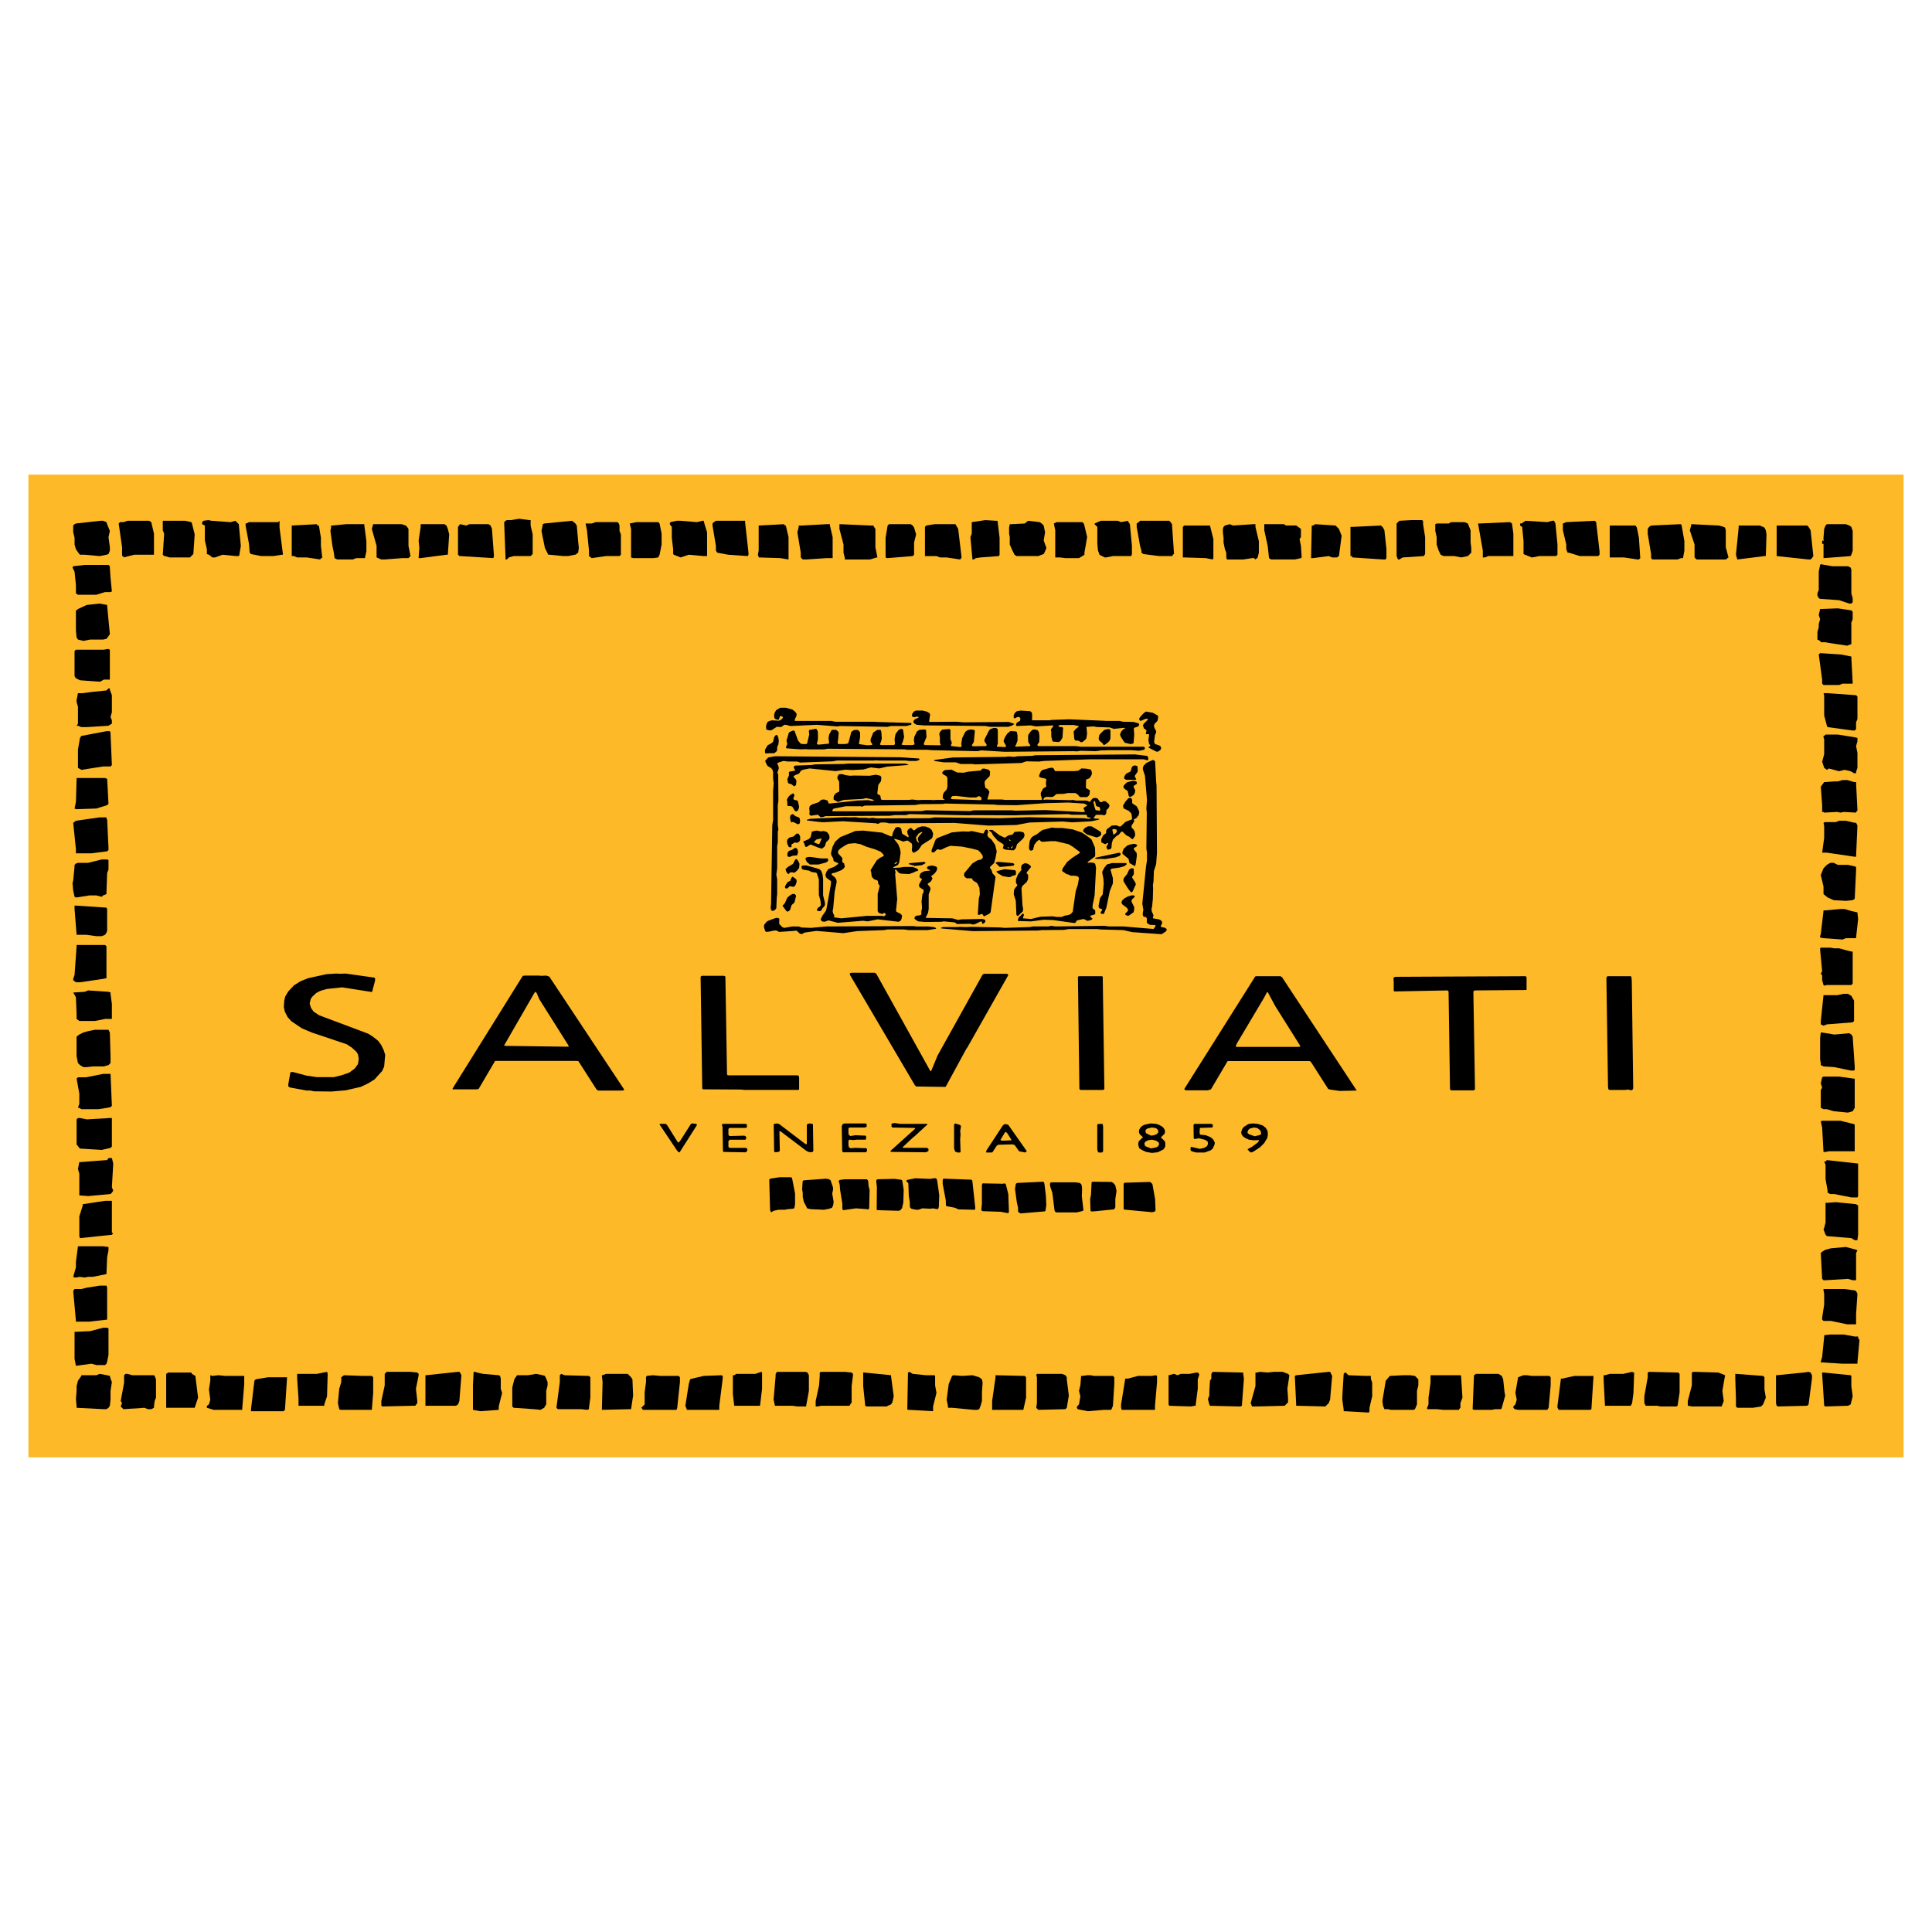 <?xml version="1.0" encoding="utf-8"?>
<!-- Generator: Adobe Illustrator 13.0.0, SVG Export Plug-In . SVG Version: 6.00 Build 14948)  -->
<!DOCTYPE svg PUBLIC "-//W3C//DTD SVG 1.0//EN" "http://www.w3.org/TR/2001/REC-SVG-20010904/DTD/svg10.dtd">
<svg version="1.0" id="Layer_1" xmlns="http://www.w3.org/2000/svg" xmlns:xlink="http://www.w3.org/1999/xlink" x="0px" y="0px"
	 width="192.756px" height="192.756px" viewBox="0 0 192.756 192.756" enable-background="new 0 0 192.756 192.756"
	 xml:space="preserve">
<g>
	<polygon fill-rule="evenodd" clip-rule="evenodd" fill="#FFFFFF" points="0,0 192.756,0 192.756,192.756 0,192.756 0,0 	"/>
	<polygon fill-rule="evenodd" clip-rule="evenodd" fill="#FDB927" points="189.921,145.4 2.834,145.4 2.834,47.354 189.921,47.354 
		189.921,145.4 	"/>
	<path fill-rule="evenodd" clip-rule="evenodd" d="M152.307,97.537v1.217l-0.081,0.02l-5.086,0.041l-0.081,0.041l-0.061,0.102
		l0.162,9.686l-0.021,0.061l-0.101,0.08h-2.229l-0.102-0.041l-0.04-0.1l-0.142-9.666l-0.021-0.102l-0.102-0.061l-5.247,0.102
		l-0.102-0.041v-0.932l-0.021-0.242V97.6l0.061-0.102l0.162-0.041l12.948-0.061l0.061,0.041L152.307,97.537L152.307,97.537
		L152.307,97.537z M160.331,97.457l0.04-0.061h2.33l0.062,0.061l0.04,0.385l0.143,10.738l-0.041,0.102l-0.061,0.061l-0.102,0.041
		l-0.304-0.08l-0.284,0.039h-1.58l-0.102-0.061l-0.04-0.242l-0.162-10.881L160.331,97.457L160.331,97.457L160.331,97.457z
		 M125.277,97.396h2.472l0.162,0.102l7.437,11.285v0.021l-1.682,0.039l-0.993-0.141l-0.162-0.061l-1.682-2.635l-0.142-0.143h-8.207
		l-1.661,2.816l-0.061,0.021l-0.243,0.08h-2.229l-0.102-0.08l-0.02-0.061l0.101-0.162l6.95-11.023L125.277,97.396L125.277,97.396
		L125.277,97.396z M126.392,99.018l-0.264,0.506l-2.735,4.6l-0.101,0.264l0.04,0.061h6.18l0.202-0.02v-0.102l-2.472-3.932
		l-0.709-1.316l-0.061-0.102L126.392,99.018L126.392,99.018L126.392,99.018z M110.425,71.927h1.276l0.345,0.081l1.054,0.02
		l0.506,0.142l0.062,0.142l-0.102,0.163l-0.405,0.142l-0.041,0.061l0.041,0.608l-0.061,0.851l-0.102,0.061l-0.202,0.041
		l-0.588-0.142l-0.364-0.546l-0.102-0.264l0.102-0.264l0.202-0.243l0.243-0.142l-0.183-0.02l-0.973,0.101l-0.405-0.142l-1.276-0.041
		l-0.345-0.061l-0.648,0.04l-0.061,0.021l0.061,0.648l-0.061,0.446l-0.102,0.162l-0.304,0.243l-0.142,0.02l-0.264-0.162h-0.243
		l-0.102-0.041l-0.061-0.162l-0.061-0.709l0.223-0.263l0.243-0.182l0.061-0.061l-0.061-0.041l-0.445-0.101h-1.439l-0.101,0.101
		l0.061,0.081l0.264,0.021l0.101,0.041l0.041,0.061l-0.061,0.953l-0.203,0.344l-0.183,0.101l-0.466-0.041h-0.102l-0.061-0.101
		l-0.102-0.405v-0.446l-0.04-0.223l0.04-0.102l0.162-0.203l0.041-0.081l-0.041-0.061l-1.682,0.102l-0.547-0.102l-1.316,0.061
		l-0.102-0.02l-0.041-0.102l0.081-0.203l0.162-0.101l0.162-0.081l0.041-0.223l-0.041-0.102l-0.121-0.081l-0.203,0.041l-0.183,0.102
		h-0.061l-0.061-0.061v-0.243l0.121-0.243l0.203-0.162l0.385-0.061l0.912,0.061l0.102,0.041l0.102,0.162l0.02,0.344l-0.02,0.324
		l0.061,0.041h1.682l0.202-0.041l1.764-0.061l3.383,0.142L110.425,71.927L110.425,71.927L110.425,71.927z M114.336,70.995
		l0.688,0.122l0.324,0.182l0.183,0.101l0.02,0.162l-0.061,0.345l-0.304,0.324l-0.061,0.203l0.061,0.203l0.162,0.284v0.162
		l-0.122,0.263l-0.081,0.689l0.102,0.203l0.385,0.122l0.162,0.102l0.061,0.203l-0.101,0.182l-0.264,0.163l-0.162-0.041l-0.709-0.365
		l-0.041-0.061l0.203-0.142l-0.142-0.203l-0.062-0.365l0.062-0.486l-0.021-0.101h-0.243l-0.061-0.021l0.061-0.284v-0.101
		l-0.243-0.162l-0.102-0.304l0.081-0.162l0.405-0.406v-0.081l-0.081-0.02l-0.162,0.02l-0.466,0.203l-0.102-0.061l-0.04-0.061v-0.142
		l0.243-0.304l0.264-0.264L114.336,70.995L114.336,70.995L114.336,70.995z M101.205,72.23l-0.202,0.142l-0.405,0.142h-1.824
		l-0.466-0.081l-6.16-0.061l-0.709-0.061l-0.223-0.142l-0.081-0.101v-0.142l0.142-0.163l0.364-0.162v-0.081l-0.202-0.02
		l-0.223,0.061l-0.182-0.061l-0.061-0.081l0.041-0.203l0.162-0.223l0.203-0.102h0.669l0.405,0.102l0.284,0.162l0.061,0.142
		l-0.101,0.669l0.041,0.061l2.654-0.02l0.811,0.061l4.437-0.041l0.527,0.183L101.205,72.23L101.205,72.23L101.205,72.23z
		 M107.446,74.966l-0.365-0.021l-6.849,0.061l-2.33-0.142l-0.385,0.081l-4.559-0.102l-0.466-0.04h-1.966l-0.304-0.041l-7.659-0.061
		l-0.345,0.061h-1.581l-0.264-0.02l-0.506,0.02l-1.398-0.101l-0.021-0.021l-0.041-0.101l0.142-0.304l-0.081-0.344l0.243-0.811
		l0.263-0.142l0.203-0.061l0.101,0.061l0.345,0.953l0.263,0.304l0.203,0.041h0.385l0.061-0.102l0.203-0.851L80.7,72.939l0.041-0.101
		l0.061-0.02l0.587-0.102h0.061l0.142,0.263l0.02,0.507l-0.02,0.365l-0.081,0.283v0.102l0.142,0.061l1.054-0.102v-0.203
		l-0.041-0.365l0.061-0.344l0.243-0.446l0.101-0.02h0.345l0.162,0.121l0.102,0.142l-0.061,0.709l-0.041,0.243v0.101l0.061,0.102
		h0.648l0.264-0.041l0.081-0.061l0.061-0.182l0.244-0.932l0.263-0.182l0.344-0.02l0.162,0.101l0.102,0.162v0.507l-0.102,0.546v0.102
		l0.102,0.02l0.709,0.102l0.446-0.021l0.061-0.04v-0.061l-0.162-0.243V73.75l0.264-0.668l0.405-0.263h0.243l0.101,0.02l0.061,0.203
		l0.041,0.648l-0.081,0.304l-0.102,0.263l0.081,0.081h1.276l0.102-0.04l0.041-0.102L89.25,73.73l0.101-0.507l0.304-0.405
		l0.264-0.102l0.101,0.021l0.081,0.081l0.102,0.709l-0.142,0.526l-0.101,0.183v0.061l0.203,0.04h0.811l0.243-0.04l0.021-0.102
		l-0.061-0.344l0.041-0.324l0.264-0.547l0.243-0.162l0.507-0.041l0.121,0.041l0.041,0.02l0.041,0.689l-0.284,0.709l0.041,0.061
		l0.102,0.04l1.378,0.021h0.101l0.081-0.021l-0.081-0.243v-0.506l-0.061-0.345l0.061-0.203l0.203-0.223l0.202-0.041l0.548-0.041
		l0.101,0.081v0.912l0.142,0.405l-0.102,0.223l0.061,0.081l0.912,0.102l0.061-0.041l0.041-0.102l-0.041-0.162l0.102-0.608
		l0.304-0.608l0.243-0.182l0.345-0.061l0.223,0.041l0.102,0.02l0.041,0.101l-0.102,1.094l-0.203,0.324l0.041,0.081l0.203,0.021
		l1.175-0.021l0.062-0.081v-0.061l-0.224-0.345l0.021-0.203l0.446-0.871l0.142-0.142l0.304-0.102h0.224l0.101,0.041l0.081,0.061
		l0.021,0.243v1.216l-0.102,0.264l0.041,0.041l0.811,0.041l0.061-0.041l-0.021-0.142l-0.202-0.365v-0.142l0.162-0.365l0.202-0.304
		l0.304-0.243l0.567,0.041l0.081,0.061l0.062,0.344v0.507l-0.143,0.405l-0.102,0.142l0.082,0.061l1.418-0.061l0.021-0.081
		l-0.203-0.304l-0.021-0.506l0.021-0.223l0.203-0.304l0.202-0.202l0.203-0.041l0.304,0.061l0.142,0.182l0.061,0.426l-0.021,0.587
		l-0.182,0.264v0.061l0.081,0.081h3.769l0.446,0.061h6.321l0.062,0.041l0.04,0.101v0.061l-0.081,0.102l-0.507,0.101l-0.77-0.061
		h-2.371l-0.202,0.021h-0.405l-0.567,0.081l-1.479-0.041L107.446,74.966L107.446,74.966L107.446,74.966z M108.905,76.931l0.04,0.264
		l-0.081,0.203l-0.162,0.243l-0.264,0.101l-0.081,0.061l-0.02,0.811l0.324,0.182l0.081,0.061l-0.041,0.405l-0.102,0.142
		l-0.142,0.122h-0.628l-0.102-0.02l-0.202-0.244l-0.243-0.142h-0.771l-0.344,0.081l-0.771,0.02l-0.283,0.244l-0.203,0.061
		l-0.304-0.02h-0.263l-0.163,0.101l-0.04,0.061l-0.041,0.102l0.041,0.041l0.203-0.041l2.391,0.061l0.304-0.021l0.345,0.061h0.911
		l0.243,0.041l0.162,0.101l0.061-0.041l0.183-0.243l0.122-0.101l0.243-0.021l0.202,0.061l0.243,0.345l0.162,0.021l0.142-0.102h0.224
		l0.304,0.243l0.102,0.162v0.101l-0.102,0.203l-0.202,0.183v0.162l-0.021,0.203l-0.143,0.142h-0.101l-0.203-0.041h-0.506
		l-0.102,0.041l-0.203,0.304l0.041,0.021l0.506,0.041l0.021,0.041l-0.121,0.061l-0.689,0.142l-1.884,0.102l-0.973-0.081
		l-3.283,0.101l-1.316,0.244l-2.797,0.061l-3.383-0.264l-6.524,0.041l-0.324-0.081h-0.507L87.589,82.2l-0.203-0.061l-3.303-0.203
		l-1.986,0.102l-0.446-0.041l-1.155-0.142v-0.061l0.345-0.102l3.485-0.162l0.507,0.02l0.527-0.02l0.344,0.061h0.668l0.345,0.041
		l0.365-0.041l0.385,0.061l5.268-0.021l0.527-0.081l6.483,0.081l3.04-0.101l0.445,0.02l4.903,0.081l0.466,0.061l0.243-0.061v-0.041
		l-0.344-0.061l-0.041-0.081l-0.021-0.122l-0.081-0.041h-1.438l-0.345-0.061l-4.822,0.101l-0.487,0.021l-4.275-0.021l-0.304,0.021
		l-5.957-0.122l-0.324,0.101H89.25l-0.466,0.061l-6.423,0.04l-0.304,0.102h-0.203l-0.203-0.203l-0.061-0.041l-0.689,0.102
		l-0.061-0.041l-0.102-0.122l0.041-0.203L80.74,80.68l0.041-0.243l0.203-0.162l0.709-0.243l0.203-0.203l0.162-0.061h0.202
		l0.305,0.102l0.101,0.263l0.061,0.041l2.837-0.304l1.053-0.041l0.345,0.081l0.223-0.041v-0.061l-0.304-0.081l-0.466-0.101
		l-0.344,0.081l-1.885,0.101L83.82,79.93l-0.203,0.081l-0.203-0.101l-0.243-0.142v-0.243l0.041-0.162l0.203-0.243l0.264-0.102
		l0.061-0.122l-0.02-0.912l-0.183-0.344l0.041-0.203l0.102-0.162l0.101-0.041h0.263l0.304,0.101l0.446,0.061l0.446-0.02l1.52,0.02
		l0.628-0.101l0.445,0.101l0.061,0.081l0.041,0.102l-0.041,0.364l-0.263,0.365l-0.102,0.851l0.061,0.101l0.182,0.061l0.061,0.081
		l0.061,0.324l0.081,0.081h2.695l0.345-0.041l0.567,0.061l0.365-0.021h0.892l0.324,0.021l0.203-0.021h0.912l-0.203-0.142
		l-0.02-0.101l0.02-0.264l0.081-0.203l0.304-0.344l0.061-0.243V77.6l-0.101-0.162l-0.244-0.142l-0.162-0.122v-0.101l0.041-0.081
		l0.223-0.163l0.649-0.04l0.567,0.284l0.648,0.02l0.446-0.101l1.074-0.102h0.142l0.223-0.203h0.202l0.405,0.102l0.142,0.182v0.223
		l-0.04,0.243l-0.466,0.466l-0.041,0.203l0.041,0.304l0.04,0.203l0.203,0.101l0.121,0.142l0.081,0.162l-0.202,0.709l0.02,0.041
		h1.419l0.385,0.041h3.566l0.081-0.081l-0.041-0.061l-0.101-0.344v-0.223l0.243-0.445l0.304-0.162l-0.04-0.345l0.04-0.365
		l-0.04-0.081l-0.062-0.02l-0.445-0.101l-0.163-0.081v-0.163l0.163-0.365l0.142-0.142l0.709-0.203l0.264-0.041l0.162,0.081
		l0.142,0.264h1.966l0.364-0.041l0.304-0.223l0.466,0.021l0.446,0.081L108.905,76.931L108.905,76.931L108.905,76.931z
		 M101.51,75.452l1.459-0.041l0.323-0.061l9.929-0.081l1.196,0.142l0.101,0.061l0.021,0.081l0.04,0.203l-0.04,0.061l-0.061,0.041
		l-0.365-0.101h-5.41l-4.559,0.162l-0.467,0.061l-1.296-0.02l-0.466,0.162l-4.62,0.142l-0.284-0.041h-1.175L95.37,76.06h-1.196
		l-0.972-0.142v-0.061l0.061-0.041l1.803-0.243l5.228-0.061l0.344-0.041l0.567,0.041L101.51,75.452L101.51,75.452L101.51,75.452z
		 M101.408,80.335l-1.885-0.021l-0.345-0.041l-4.863-0.101l-0.304,0.041l-2.229,0.021l-0.466,0.081l-5.045,0.061l-0.263,0.101
		l-0.162-0.041h-1.459l-1.216,0.243l-0.142,0.163l0.041,0.081l0.061,0.02h6.788l0.304-0.02h1.702l0.466-0.081l4.417,0.081
		l0.345-0.081h3.809l0.304,0.04l3.02-0.061l3.749,0.203l0.202-0.041v-0.041l-0.041-0.101l-0.101-0.163l0.04-0.101l0.324-0.203
		v-0.061l-0.102-0.041l-0.202-0.101l-1.58-0.101l-2.29,0.061L101.408,80.335L101.408,80.335L101.408,80.335z M109.107,80.113
		l0.102,0.425l0.102,0.284l0.102,0.021l0.263,0.04l0.081-0.04l0.021-0.061l-0.061-0.243l-0.304-0.102l-0.062-0.061l-0.081-0.344
		l-0.02-0.102h-0.081l-0.062,0.081V80.113L109.107,80.113L109.107,80.113z M105.967,82.605l1.054,0.142l0.933,0.324l0.647,0.446
		l0.305,0.243l0.345,0.811l0.02,0.668l-0.02,0.203l-0.71,0.547l-0.04,0.061l0.061,0.041l0.183-0.041l0.405,0.041l0.121,0.102
		l0.081,0.405l-0.142,2.735l-0.203,1.013v0.264l0.062,0.061l0.183,0.142l0.02,0.061v0.283l-0.02,0.061l-0.446,0.142l-0.041,0.021
		l0.041,0.101l0.162,0.142l0.04,0.041l-0.061,0.061l-0.202,0.102l-0.284,0.041l-0.162-0.102l-0.202-0.081l-0.648,0.142l-0.162,0.243
		l-0.102,0.02l-2.168-0.304l-0.912-0.021l-1.235,0.162l-1.297-0.041l-0.021-0.061l0.061-0.264l0.405-0.405l0.102,0.021l0.041,0.101
		l-0.102,0.284l0.021,0.061l0.79,0.061l0.932-0.223l1.195-0.041l0.426,0.061h0.507l0.283-0.122l0.426-0.081l0.203-0.101l0.182-0.203
		l0.304-2.087l0.203-0.607l0.121-0.668l-0.061-0.102l-0.061-0.081l-0.345-0.061h-0.364l-0.183-0.102l-0.223-0.061l-0.305-0.203
		l-0.142-0.101l0.041-0.244l0.466-0.668l0.507-0.406l0.749-0.486v-0.101l-0.709-0.527l-0.405-0.243l-1.297-0.304h-0.506l-0.71,0.061
		l-0.223-0.02l-0.142-0.142l-0.062-0.041l-0.243,0.183l-0.242,0.324l-0.122,0.507l-0.202,0.081l-0.102-0.041l-0.081-0.101
		l-0.021-0.243l0.061-0.567l0.143-0.304l0.162-0.162l0.445-0.244l0.304-0.243l0.224-0.162l0.952-0.243l0.345,0.041H105.967
		L105.967,82.605L105.967,82.605z M108.297,82.564l0.264-0.122h0.345l0.851,0.506l0.102,0.122v0.243l-0.183,0.142l-0.263,0.101
		l-0.974-0.304l-0.385-0.304l0.041-0.182L108.297,82.564L108.297,82.564L108.297,82.564z M115.126,75.857l0.121,0.102l0.102,2.046
		l0.04,0.385l0.041,6.687l-0.081,1.134l-0.223,0.689l-0.041,1.033l-0.061,0.385l0.021,0.304l-0.021,0.811v0.203l-0.081,0.831
		l-0.061,0.243l0.04,0.244l0.122,0.263l0.04,0.101l-0.061,0.263l0.021,0.041l0.587,0.102l0.203,0.102l0.101,0.142l0.021,0.102
		l-0.162,0.365l0.041,0.041l0.426,0.101l0.142,0.122v0.102l-0.102,0.142l-0.405,0.263L112.958,93l-0.872-0.203l-2.27-0.061
		l-0.344-0.041h-2.857l-0.486,0.081l-2.188,0.021l-0.345,0.041l-6.544,0.061l-3.101-0.263l-0.081-0.041v-0.021l0.203-0.081h1.358
		l0.365-0.021l0.648,0.021l0.406-0.021l2.938,0.061l0.466,0.041l2.472-0.081l0.345-0.061h1.54l0.243-0.061l0.466,0.061l4.863-0.061
		l0.486,0.061h1.418l2.897,0.243h0.102l0.162-0.182l0.041-0.162l-0.062-0.041l-0.506-0.021l-0.243-0.142l-0.061-0.101v-0.406
		l-0.102-0.142h-0.183l-0.102-0.122l-0.02-0.203l0.061-0.385l-0.102-0.608l0.365-3.667l0.101-0.648v-0.81l-0.061-0.345l0.041-3.566
		l-0.041-0.486l0.061-0.831l-0.202-2.411l-0.203-0.608v-0.223l0.081-0.182l0.264-0.263l0.648-0.304L115.126,75.857L115.126,75.857
		L115.126,75.857z M110.668,72.737l0.102,0.081l0.02,0.061v0.811l-0.121,0.263l-0.283,0.243l-0.224,0.142l-0.081-0.04l-0.102-0.163
		l-0.304-0.243l-0.061-0.203l0.061-0.345l0.183-0.223l0.324-0.304l0.385-0.081H110.668L110.668,72.737L110.668,72.737z
		 M112.188,77.438l0.162-0.243l0.446-0.223l0.121-0.405l0.102-0.142l0.202-0.061l0.243,0.061l0.04,0.202v0.365l-0.283,0.405v0.081
		l0.142,0.263l-0.04,0.061h-0.973l-0.162-0.102l-0.04-0.061L112.188,77.438L112.188,77.438L112.188,77.438z M113.403,78.005
		l0.02,0.101v0.101l-0.323,0.203l0.02,0.182l0.102,0.162l0.041,0.101l-0.041,0.243l-0.121,0.223l-0.304,0.183h-0.081l-0.062-0.041
		l-0.04-0.061l-0.102-0.486l-0.304-0.203l-0.122-0.162v-0.101l0.102-0.163l0.264-0.243l0.547-0.142h0.223L113.403,78.005
		L113.403,78.005L113.403,78.005z M112.593,79.626l0.203-0.021l0.061,0.021l0.102,0.182v0.304l0.04,0.061l0.405,0.263l0.223,0.446
		l0.041,0.162l-0.062,0.284l-0.243,0.304l-0.243,0.122l0.041,0.203l-0.264,0.405v0.203l0.203,0.203l0.101,0.182l0.062,0.324
		l-0.062,0.203l-0.182,0.243l-0.122-0.041l-0.243-0.203l-0.264-0.122l-0.404-0.385h-0.081l-0.061,0.041l-0.203,0.244l-0.304,0.203
		l-0.305,0.324l-0.102,0.344l-0.04,0.466l-0.061,0.081l-0.102,0.061l-0.202,0.041l-0.062-0.081l-0.08-0.203l0.182-0.325l-0.04-0.081
		l-0.264,0.142l-0.345-0.162l-0.04-0.101v-0.243l0.182-0.365l0.305-0.243v-0.263l0.101-0.142l0.466-0.344l0.507-0.021l0.162,0.102
		l0.203,0.021l0.486-0.466l0.669-0.264l-0.062-0.506l-0.081-0.142l-0.223-0.203l-0.445-0.203l-0.062-0.101l-0.04-0.203l0.243-0.405
		L112.593,79.626L112.593,79.626L112.593,79.626z M111.337,82.747l-0.203-0.041l-0.162,0.061l0.102,0.486h0.061l0.162-0.102
		l0.142-0.183v-0.061l-0.061-0.142L111.337,82.747L111.337,82.747L111.337,82.747z M87.468,72.028l3.444,0.102l0.021,0.081v0.061
		l-0.061,0.041l-0.446,0.122h-1.54l-0.344,0.081l-4.721-0.081l-0.304,0.041l-2.026-0.163l-2.634,0.122l-0.446-0.122h-0.162
		l-0.304,0.223l-0.446-0.021l-0.466,0.304l-0.182,0.061l-0.324-0.061l-0.081-0.081l-0.021-0.304l0.122-0.365l0.142-0.101
		l0.304-0.102l0.709,0.041l0.203-0.081l0.203-0.203v-0.061l-0.041-0.061l-0.203-0.081l-0.061,0.081l-0.101,0.304h-0.163
		l-0.202-0.081l-0.081-0.101l-0.021-0.324l0.061-0.203l0.142-0.243l0.405-0.243h0.567l0.648,0.183l0.263,0.203l0.162,0.223
		l-0.02,0.203l-0.142,0.304l-0.041,0.142l0.041,0.061h3.647l0.365,0.081h3.83L87.468,72.028L87.468,72.028L87.468,72.028z
		 M90.567,76.263l0.061,0.02l-0.021,0.041l-2.107,0.162l-0.77,0.182l-0.851-0.101l-0.729,0.203l-1.114,0.061l-0.689-0.04
		l-0.973,0.142l-2.594-0.264l-0.547,0.102l-0.304,0.102l-0.203,0.304l-0.405,0.162l-0.142,0.102l-0.021,0.061l0.203,0.202
		l0.102,0.183l-0.041,0.425l-0.162,0.142l-0.081-0.041l-0.203-0.162l-0.324-0.102l-0.041-0.101l-0.061-0.304l0.162-0.364v-0.304
		l0.041-0.081l0.061-0.021l0.506-0.081V76.83l-0.101-0.203l-0.041-0.101l0.081-0.101l0.061-0.041l1.662-0.061l0.324-0.061
		l2.877-0.041l0.446-0.041h5.694L90.567,76.263L90.567,76.263L90.567,76.263z M91.439,75.918h-0.77l-0.344-0.041H87.69l-0.304-0.02
		l-0.203,0.02h-3.647l-0.466,0.082l-3.242,0.122l-0.304-0.102h-0.912l-0.446-0.061l-0.506,0.162l-0.122,0.101l0.122,0.243
		l0.041,0.243l-0.142,0.406l0.082,0.203l0.02,2.654L77.6,80.315v1.986l0.061,0.445L77.6,82.969v1.094l-0.062,0.324v2.229
		l-0.081,0.648l0.081,0.466v1.5l-0.041,0.324l-0.041,1.054l-0.121,0.162l-0.183,0.102h-0.101l-0.061-0.021l-0.061-0.081
		l-0.041-0.223l0.041-0.344l0.122-7.902l0.081-0.467v-2.938l0.061-0.75l-0.061-0.466v-0.689l-0.081-0.223l-0.122-0.142l-0.345-0.202
		l-0.142-0.243l-0.102-0.263l0.041-0.061l0.264-0.284l0.648-0.122l12.562,0.101l1.823,0.122l0.061,0.082l-0.02,0.061L91.439,75.918
		L91.439,75.918L91.439,75.918z M89.352,82.564l0.243-0.061l0.203,0.061l0.122,0.142L90,83.152l0.061,0.061l0.506,0.304h0.061
		l0.041-0.101l-0.102-0.162l-0.061-0.304l0.101-0.182l0.223-0.162h0.081l0.203,0.203l0.101,0.041l0.365-0.284l0.405-0.122
		l0.365,0.021l0.385,0.142l0.223,0.203l0.142,0.364l-0.061,0.345l-0.101,0.162l-0.953,0.608l-0.345,0.507l-0.304,0.203l-0.203,0.081
		l-0.061-0.041l-0.101-0.203l0.041-0.446l-0.041-0.223l-0.365-0.283l-0.101-0.021l-0.405,0.102l-0.243-0.102l-0.608-0.182
		l-0.041,0.041l0.405,0.506l0.183,0.466l0.061,0.385l-0.142,0.972l-0.122,0.243l-0.446,0.223l-0.041,0.081l0.689-0.041l0.365-0.061
		h0.912l0.405,0.162l0.142,0.102l-0.041,0.102L91.52,86.92h-0.142l-0.162,0.102l-0.506,0.183l-0.81-0.041l-0.203-0.061l-0.304-0.345
		h-0.082l-0.02,0.102l0.061,0.162l-0.041,0.203l0.203,2.472l-0.122,1.175l0.061,0.101l0.365,0.182l0.142,0.122L90,91.418
		l-0.081,0.345l-0.102,0.122l-0.162,0.081l-2.087-0.243l-0.993,0.203l-0.466-0.061l-2.533,0.203l-0.912-0.243l-0.406,0.142
		l-0.243-0.041l-0.122-0.142v-0.102l0.162-0.324l0.344-0.486l0.061-0.203l0.446-2.492v-0.263l-0.385-0.284l-0.122-0.122
		l-0.041-0.243l0.102-0.304l0.203-0.264l0.547-0.203l0.405-0.284l0.021-0.02l-0.021-0.081l-0.385-0.162l-0.061-0.061l-0.041-0.243
		L82.929,85.3l-0.02-0.203l0.162-0.628l0.264-0.506l0.506-0.446l1.5-0.608l0.77-0.041l1.884,0.203l0.912,0.385l0.101-0.041
		l0.081-0.345l0.162-0.324L89.352,82.564L89.352,82.564L89.352,82.564z M94.924,79.728l2.877,0.102l0.101-0.021l0.021-0.101v-0.102
		l-0.061-0.081l-0.102-0.061l-0.101-0.041l-0.263,0.142h-0.649l-1.378-0.162l-0.344,0.02l-0.101,0.082l-0.041,0.101v0.061
		L94.924,79.728L94.924,79.728L94.924,79.728z M98.511,82.808l0.061,0.061v0.203l-0.061,0.203v0.081l0.101,0.162l0.305,0.243
		l0.364,0.527l0.162,0.648l-0.121,0.668l-0.143,0.507l-0.405,0.385v0.101l0.162,0.223l0.081,0.304l0.264,0.284l0.041,0.101
		l-0.486,3.505l-0.122,0.142l-0.507,0.263l-0.08-0.04l-0.102-0.162l-0.061-0.041L97.7,91.277h-0.102l-0.041-0.101l0.102-1.52
		l0.101-0.426l-0.041-0.648l-0.162-0.365l-0.101-0.142l-0.345-0.203l-0.101-0.142l-0.021-0.061L96.95,87.63h-0.507l-0.162-0.122
		l-0.102-0.142l0.021-0.243l0.811-0.973l0.486-0.304l0.405-0.101l0.122-0.142l0.04-0.061l-0.04-0.202l-0.223-0.304l-0.203-0.203
		l-0.608-0.162l-0.993-0.203l-1.175-0.081l-0.405,0.142l-0.547,0.264l-0.324-0.061l-0.081,0.041l-0.264,0.264h-0.203l-0.061-0.061
		l0.02-0.203l0.385-0.993l0.162-0.162l1.459-0.568l1.074-0.101l0.607,0.02l0.304-0.061l1.074,0.243h0.102l0.182-0.344l0.122-0.041
		L98.511,82.808L98.511,82.808L98.511,82.808z M100.86,83.861l-0.121-0.101l-0.081,0.02l0.041,0.081l0.061,0.021L100.86,83.861
		L100.86,83.861L100.86,83.861z M100.294,83.557l0.304-0.203l0.445-0.101l0.162-0.244l0.345-0.041h0.264l0.304,0.081l0.102,0.203
		l-0.041,0.263l-0.162,0.203l-0.547,0.506l-0.121,0.405l-0.203,0.203h-0.243l-0.567-0.061l-0.202-0.081l-0.081-0.061l0.081-0.263
		l-0.041-0.142l-0.567-0.365l-0.445-0.506l-0.143-0.284l-0.202-0.162l-0.061-0.061l0.061-0.041h0.283l0.729,0.547l0.446,0.203
		H100.294L100.294,83.557L100.294,83.557z M100.699,84.631l-0.143-0.142l-0.02,0.041v0.061l0.101,0.041H100.699L100.699,84.631
		L100.699,84.631z M100.941,84.631l0.062-0.061l0.061-0.203l-0.203,0.203v0.061H100.941L100.941,84.631L100.941,84.631z
		 M99.585,85.989l1.479,0.122l0.142,0.101l-0.061,0.142l-0.243,0.041l-1.155,0.102l-0.404-0.385v-0.061L99.585,85.989L99.585,85.989
		L99.585,85.989z M99.423,87.001l0.02-0.081l0.79-0.203l1.033,0.102l0.082,0.081l0.02,0.162l-0.02,0.203l-0.102,0.061l-0.305,0.081
		l-0.142,0.101h-0.202l-0.567-0.101l-0.405-0.244L99.423,87.001L99.423,87.001L99.423,87.001z M93.404,86.455l0.102,0.142
		l-0.041,0.223l-0.102,0.182l-0.203,0.223l-0.263,0.183l0.142,0.223l-0.142,0.284l-0.344,0.263v0.041l0.243,0.304l0.041,0.203
		l-0.182,0.506v1.438l-0.061,0.405l-0.244,0.486l0.102,0.02l2.573,0.041l0.567,0.163l0.345-0.061l2.087-0.041l0.243,0.081
		l0.04,0.102v0.101l-0.142,0.162l-0.102,0.041h-0.04l-0.102-0.243h-0.061l-0.648,0.304h-0.223l-0.183-0.061l-1.337,0.021
		l-0.203-0.162l-1.095-0.102l-0.263,0.041l-1.56,0.021l-0.729-0.061l-0.182-0.101l-0.203-0.163l0.041-0.203l0.162-0.101l0.344-0.041
		l0.102-0.041l0.041-0.122v-0.283l0.061-0.203v-0.223l-0.041-0.506l0.081-0.689l0.122-0.263v-0.203l-0.405-0.263l-0.061-0.182
		l0.041-0.163l0.263-0.446l-0.041-0.061l-0.162-0.101l-0.041-0.102v-0.061l0.081-0.244l0.122-0.101l0.284-0.142l0.567-0.061v-0.041
		l-0.263-0.122l-0.041-0.081v-0.061l0.061-0.101l0.101-0.041l0.344-0.061L93.404,86.455L93.404,86.455L93.404,86.455z
		 M93.344,92.675l-0.811,0.122h-1.864l-0.446-0.061h-1.682l-0.345,0.061l-2.695,0.101l-1.358,0.203l-2.694-0.223l-1.155,0.162
		l-0.325,0.162l-0.182-0.061l-0.203-0.203l-0.162-0.101l-0.203,0.041l-1.479,0.101l-0.284-0.142h-0.223l-0.446,0.101l-0.344,0.041
		l-0.102-0.081l-0.121-0.405l0.02-0.223l0.243-0.304l0.162-0.101l0.486-0.183l0.304-0.102h0.203l0.122,0.102l-0.021,0.345
		l0.021,0.203l0.101,0.061l0.182,0.203l0.203,0.081l0.811-0.142h0.628l0.284,0.101l0.912,0.041l1.581-0.142l8.611-0.041l0.365,0.041
		h1.155l0.567,0.061l0.203,0.081l0.041,0.061L93.344,92.675L93.344,92.675L93.344,92.675z M91.986,83.01h-0.061l-0.284,0.162
		l-0.263,0.385l0.102,0.365l0.142,0.142h0.061l-0.101-0.284v-0.202l0.142-0.203l0.304-0.324L91.986,83.01L91.986,83.01L91.986,83.01
		z M89.494,85.948l-0.243,0.203v0.061l0.101-0.02l0.102-0.081l0.041-0.061V85.948L89.494,85.948L89.494,85.948z M92.351,86.09v0.021
		l-0.365,0.202l-0.709,0.081l-0.608-0.182v-0.061l0.162-0.041l1.398-0.122L92.351,86.09L92.351,86.09L92.351,86.09z M87.285,84.732
		l-0.811-0.243l-0.628-0.264l-0.547-0.102l-0.668,0.061l-0.345,0.183l-0.466,0.304l-0.203,0.223v0.243l0.405,0.445l0.02,0.061
		l-0.02,0.304l0.061,0.101l0.142,0.102l0.02,0.101l0.041,0.243l-0.162,0.203l-0.182,0.122l-0.608,0.243l-0.304,0.061l-0.061,0.081
		v0.061l0.304,0.243l0.163,0.223l0.041,0.243l-0.203,1.013l-0.142,1.581l-0.061,0.345l0.061,0.243l0.101,0.162l-0.02,0.203
		l0.729,0.101l2.512-0.243h1.54l0.203,0.04l0.142-0.101l0.041-0.061l-0.041-0.102l-0.102-0.081l-0.203,0.102h-0.061l-0.304-0.102
		l-0.102-0.162V89.19l0.203-0.811l-0.142-0.203l-0.041-0.263l-0.061-0.081l-0.304-0.102l-0.203-0.202l-0.061-0.162l-0.041-0.365
		l-0.061-0.182l0.608-0.973l0.304-0.243l0.324-0.162l0.081-0.061V85.3l-0.304-0.324L87.285,84.732L87.285,84.732L87.285,84.732z
		 M84.793,97.193v-0.102l0.203-0.04h2.27l0.162,0.102l5.369,9.665l0.061,0.061l0.041-0.02l0.648-1.561l4.478-8.045l0.142-0.101h2.27
		l0.102,0.04l0.061,0.061l-0.041,0.102l-4.012,7.092l-0.162,0.244l-2.006,3.688l-0.061,0.061l-2.897-0.041l-0.142-0.121
		l-6.484-11.023V97.193L84.793,97.193L84.793,97.193z M111.803,85.279l-0.122,0.122l-0.385,0.142l-1.033,0.162l-0.547-0.02
		l-0.243,0.02l-0.223-0.061v-0.041l0.202-0.061l2.188-0.465l0.102,0.02l0.061,0.081V85.279L111.803,85.279L111.803,85.279z
		 M112.106,84.692l0.345-0.324l0.264-0.102l0.404-0.081l0.203,0.041l0.101,0.061l0.041,0.04l-0.041,0.102l-0.304,0.203v0.102
		l0.284,0.365l0.02,0.284l-0.101,0.729l-0.061,0.283H113.2l-0.506-0.283l-0.102-0.426l-0.607-0.506v-0.182L112.106,84.692
		L112.106,84.692L112.106,84.692z M110.425,86.252l0.506-0.142h1.277h0.142l0.061,0.081l-0.021,0.061l-0.202,0.162l-0.486,0.142
		l-0.729,0.101l-0.102,0.041l-0.081,0.061l0.243,0.852v0.526l-0.304,0.75l-0.344,1.662l-0.224,0.567l-0.04,0.061h-0.203
		l-0.102-0.061v-0.101l0.162-0.243l-0.02-0.061l-0.284-0.101l-0.061-0.102v-0.203l0.142-0.709l0.264-0.365l0.102-1.094l-0.041-0.506
		l-0.121-0.628l0.202-0.405L110.425,86.252L110.425,86.252L110.425,86.252z M112.086,87.731l0.062-0.162l0.304-0.365l0.202-0.446
		l0.243-0.142l0.203,0.04l0.02,0.203v0.365l-0.161,0.243v0.102l0.304,0.466l0.061,0.203l-0.324,0.709l-0.081,0.081l-0.121-0.041
		l-0.305-0.405l-0.405-0.668V87.731L112.086,87.731L112.086,87.731z M111.884,90.062l0.061-0.203l0.203-0.203l0.344-0.203
		l0.405-0.122h0.223l0.081,0.061v0.102l-0.283,0.263l-0.021,0.102v0.101l0.264,0.547v0.203l-0.061,0.304l-0.486,0.344h-0.162
		l-0.162-0.081l-0.041-0.101l0.305-0.324l-0.062-0.203l-0.142-0.142l-0.364-0.263L111.884,90.062L111.884,90.062L111.884,90.062z
		 M102.826,86.394l0.041,0.102l-0.405,0.506l-0.041,0.102v0.021l0.142,0.142l0.021,0.142l-0.021,0.324l-0.142,0.284l-0.344,0.304
		l-0.102,0.122l-0.061,0.203l0.101,1.702l0.062,0.324l-0.021,0.244l-0.486,0.466h-0.061l-0.102-0.102l-0.061-1.418l-0.203-0.628
		l0.021-0.385l0.081-0.202l0.223-0.264l0.041-0.061l-0.143-0.243v-0.365l0.203-0.486l0.283-0.365l0.062-0.102l-0.041-0.162
		l0.041-0.243l0.142-0.142l0.223-0.101l0.304,0.081L102.826,86.394L102.826,86.394L102.826,86.394z M107.629,97.396h2.188h0.143
		l0.061,0.061l0.162,11.145l-0.021,0.08l-0.102,0.061h-2.229l-0.102-0.039l-0.04-0.102l-0.143-11.145L107.629,97.396L107.629,97.396
		L107.629,97.396z M109.857,112.127h0.102l0.061,0.02l0.04,0.285v2.391l-0.04,0.102l-0.061,0.061h-0.284l-0.121-0.021l-0.081-0.303
		v-2.432l0.04-0.082L109.857,112.127L109.857,112.127L109.857,112.127z M115.349,112.127l0.304,0.102l0.344,0.203l0.163,0.201
		l0.081,0.225l-0.041,0.242l-0.345,0.344l-0.02,0.061l0.161,0.143l0.203,0.203l0.062,0.162v0.363l-0.162,0.285l-0.305,0.162
		l-0.304,0.141l-0.567,0.061l-0.587-0.1l-0.426-0.203l-0.243-0.162l-0.102-0.305v-0.203l0.061-0.201l0.405-0.385l-0.102-0.102
		l-0.223-0.203l-0.081-0.223l0.041-0.242l0.162-0.264l0.304-0.203l0.648-0.143L115.349,112.127L115.349,112.127L115.349,112.127z
		 M114.336,113.059l0.506,0.244l0.304-0.041l0.284-0.121l0.121-0.143v-0.242l-0.061-0.061l-0.162-0.143l-0.405-0.061l-0.445,0.102
		l-0.142,0.102l-0.062,0.162L114.336,113.059L114.336,113.059L114.336,113.059z M108.945,117.922l0.061-0.02l1.885,0.02l0.183,0.102
		l0.202,0.242l0.122,0.549l-0.122,0.809v0.811l-0.081,0.162l-0.061,0.062l-2.026,0.201h-0.243l-0.061-0.061l-0.041-1.176
		l0.081-0.385l0.062-1.234L108.945,117.922L108.945,117.922L108.945,117.922z M107.892,118.164l0.062,0.305v0.406l-0.021,0.465
		l0.162,1.398l-0.041,0.061l-0.202,0.061l-0.426,0.102h-1.965l-0.143-0.02l-0.101-0.143l-0.224-1.783l-0.202-0.607l-0.041-0.283
		l0.041-0.102l0.061-0.061h2.432l0.445,0.061L107.892,118.164L107.892,118.164L107.892,118.164z M101.672,114.861l-0.426-0.607
		l-0.203-0.08l-1.458,0.039l-0.143,0.102l-0.426,0.648l-0.081,0.021H98.43l-0.062-0.021l0.062-0.201l1.621-2.473l0.182-0.143
		l0.264,0.041l0.102,0.041l1.823,2.594v0.061l-0.142,0.102L101.672,114.861L101.672,114.861L101.672,114.861z M101.51,118.023
		l2.532-0.121l0.102,0.02l0.061,0.203l0.143,1.195l0.04,0.912l-0.081,0.566l-0.061,0.061l-2.432,0.203l-0.162-0.102l-0.081-0.061
		v-0.404l-0.122-0.549l-0.183-1.316l0.041-0.264l0.041-0.242l0.061-0.061L101.51,118.023L101.51,118.023L101.51,118.023z
		 M115.531,114.375l0.101-0.162v-0.141l-0.04-0.102l-0.243-0.162l-0.405-0.102l-0.405,0.061l-0.264,0.143l-0.101,0.162l0.061,0.242
		l0.081,0.061l0.526,0.203l0.507-0.102L115.531,114.375L115.531,114.375L115.531,114.375z M114.983,118.164l0.264,1.48l0.041,1.094
		l-0.041,0.102l-0.102,0.061l-0.202,0.041l-2.594-0.244h-0.162l-0.081-0.102v-2.492l0.081-0.1l2.533-0.082l0.162,0.102
		L114.983,118.164L114.983,118.164L114.983,118.164z M95.836,112.289l0.041,0.102l-0.081,0.467l0.041,0.303l-0.041,0.506
		l0.041,1.258l-0.061,0.061h-0.243l-0.243-0.102l-0.101-0.305v-2.391l0.101-0.102l0.486,0.143L95.836,112.289L95.836,112.289
		L95.836,112.289z M100.354,112.938h-0.061l-0.467,0.77l0.021,0.061l0.183,0.041l0.871-0.041v-0.061l-0.405-0.648L100.354,112.938
		L100.354,112.938L100.354,112.938z M84.793,112.492l-0.102,0.039l-0.041,0.062v0.445l0.041,0.203l0.162,0.1l0.486-0.08l1.013,0.041
		l0.061,0.061v0.242l-0.041,0.102h-0.932l-0.304,0.041l-0.345-0.041h-0.061l-0.081,0.102v0.404l0.041,0.244l0.102,0.061l0.061,0.041
		l0.486-0.041l1.114,0.041l0.061,0.203l-0.041,0.1l-0.061,0.102h-2.29l-0.081-0.08l-0.02-0.121l-0.041-2.412l0.101-0.203
		l0.162-0.061h2.107l0.101,0.041l0.021,0.162l-0.021,0.143l-0.202,0.061H84.793L84.793,112.492L84.793,112.492z M88.946,112.391
		v-0.244l0.061-0.061l0.243-0.041l0.547,0.082h2.654l0.081,0.02v0.041l-1.256,1.154l-0.203,0.162l-0.973,0.912l-0.041,0.061
		l0.041,0.041h2.351l0.102,0.041l0.081,0.061v0.203l-0.081,0.061l-0.203,0.08l-3.404-0.039l-0.101-0.041v-0.061l2.432-2.189
		l0.041-0.08l-0.081-0.021l-2.188-0.039l-0.061-0.041L88.946,112.391L88.946,112.391L88.946,112.391z M89.858,117.699l0.102,0.02
		l0.061,0.082l0.142,0.912l-0.041,1.275L90,120.535l-0.183,0.223l-0.203,0.041l-2.046-0.061l-0.101-0.041l0.02-2.289l-0.061-0.506
		v-0.102l0.041-0.102l0.101-0.041l1.682-0.041L89.858,117.699L89.858,117.699L89.858,117.699z M90.507,117.719l0.811-0.162
		l1.479,0.061l0.365-0.061h0.203l0.081,0.061l0.061,0.203l0.203,1.418l-0.041,1.156l-0.061,0.201l-0.101,0.041l-0.446-0.08
		l-0.223,0.039l-0.811-0.039l-0.405,0.141h-0.243l-0.445-0.102l-0.122-0.1l-0.04-0.143v-0.406l-0.102-0.627l-0.041-1.217
		l-0.021-0.08l-0.182-0.162v-0.061L90.507,117.719L90.507,117.719L90.507,117.719z M86.616,117.82l0.041,0.506l0.102,0.406
		l-0.041,1.803l-0.041,0.102l-0.061,0.021l-0.142-0.021l-1.074-0.08l-1.257,0.182l-0.061-0.041l-0.041-0.102v-0.506l-0.223-1.377
		l-0.041-0.508l-0.101-0.385l0.061-0.061l0.081-0.041l0.466-0.061h2.188l0.081,0.061L86.616,117.82L86.616,117.82L86.616,117.82z
		 M98.004,118.125l0.021-0.061l2.026,0.039l0.202-0.039l0.102,0.1l0.243,0.973l0.061,1.703l-0.021,0.121l-0.04,0.082l-0.771-0.143
		l-1.803-0.061l-0.061-0.041l-0.062-0.102l0.062-0.566v-1.904L98.004,118.125L98.004,118.125L98.004,118.125z M96.991,117.76
		l0.021,0.061l0.284,2.613v0.203l-0.041,0.061l-1.622-0.039l-0.364-0.162l-0.75-0.143l-0.101-0.02l-0.041-0.102l-0.021-0.508
		l-0.304-1.6v-0.365l0.02-0.102l0.081-0.061l2.756,0.102L96.991,117.76L96.991,117.76L96.991,117.76z M126.493,113.242l-0.062,0.303
		l-0.304,0.506l-0.405,0.406l-0.648,0.426l-0.162,0.08l-0.102,0.021l-0.162-0.102l-0.182-0.223l0.445-0.244l0.547-0.404l0.162-0.203
		l-0.04-0.061l-0.527,0.02l-0.445-0.061l-0.364-0.162L124,113.363l-0.142-0.223l-0.021-0.203l0.102-0.305l0.162-0.201l0.446-0.285
		l0.425-0.061l0.507,0.041l0.507,0.162l0.304,0.242l0.183,0.326L126.493,113.242L126.493,113.242L126.493,113.242z M119.198,112.127
		h1.601h0.102l0.102,0.102v0.203l-0.081,0.061l-1.176,0.039l-0.04,0.062l-0.021,0.404l0.021,0.143l0.04,0.061l0.567,0.061
		l0.486,0.203l0.264,0.242l0.142,0.305l-0.04,0.201l-0.162,0.365l-0.203,0.184l-0.607,0.223h-0.852l-0.445-0.123l-0.061-0.039
		l-0.062-0.102l0.021-0.244l0.041-0.061l0.871,0.203l0.445-0.102l0.243-0.143l0.102-0.162l0.021-0.201l-0.062-0.162l-0.263-0.143
		l-0.588-0.143l-0.426,0.082l-0.081-0.082l-0.02-1.316l0.061-0.102L119.198,112.127L119.198,112.127L119.198,112.127z
		 M124.608,113.16l0.567,0.203l0.445-0.102l0.163-0.061l0.04-0.102l-0.04-0.242l-0.103-0.123l-0.223-0.182l-0.344-0.061
		l-0.405,0.102l-0.162,0.141l-0.081,0.203v0.102L124.608,113.16L124.608,113.16L124.608,113.16z M77.397,73.345l0.061-0.02
		l0.081,0.02l0.102,0.203l0.061,0.344l-0.041,0.364l-0.122,0.284v0.304l-0.101,0.163l-0.203,0.142h-0.446l-0.344,0.02l-0.102-0.02
		l-0.02-0.101v-0.243l0.263-0.446l0.405-0.223l0.142-0.142l0.101-0.445L77.397,73.345L77.397,73.345L77.397,73.345z M78.856,79.302
		l0.263-0.142h0.061l0.081,0.203l-0.102,0.264v0.101l0.102,0.081l0.304,0.061l0.061,0.162l0.101,0.445l-0.041,0.203l-0.101,0.203
		l-0.061,0.041l-0.101,0.02l-0.102-0.02l-0.243-0.406l-0.162-0.101h-0.263l-0.101-0.041v-0.304l-0.041-0.304l0.142-0.263
		L78.856,79.302L78.856,79.302L78.856,79.302z M79.667,81.531l0.122,0.122l0.041,0.243l-0.041,0.243L79.727,82.2l-0.101,0.041
		L79.524,82.2l-0.405-0.203l-0.142,0.061l-0.101-0.122l-0.061-0.385l0.061-0.223l0.182-0.101h0.061l0.243,0.202L79.667,81.531
		L79.667,81.531L79.667,81.531z M54.805,97.438l7.457,11.244l-0.02,0.102l-0.203,0.021h-2.371l-0.162-0.123l-1.803-2.816
		l-0.162-0.02h-8.146l-1.641,2.797l-0.203,0.039H45.18l-0.041-0.039l0.142-0.244l6.828-10.961l0.061-0.082l0.243-0.02h1.317
		l0.304,0.02l0.466-0.02L54.805,97.438L54.805,97.438L54.805,97.438z M53.386,98.977l-0.102,0.143l-2.979,5.166v0.041l0.101,0.02
		l6.079,0.082h0.243v-0.102l-2.938-4.66l-0.243-0.588l-0.102-0.121L53.386,98.977L53.386,98.977L53.386,98.977z M82.726,83.314
		l0.041,0.243l-0.061,0.203l-0.284,0.263L82.3,84.428l-0.283,0.243l-0.365-0.101l-0.75-0.304h-0.061l-0.345,0.223h-0.101
		l-0.061-0.021l-0.102-0.345l-0.101-0.142v-0.02l0.567-0.243l0.183-0.203l0.101-0.466l0.021-0.081l0.446-0.101l0.466,0.081
		l0.203-0.041l0.304,0.061l0.142,0.102L82.726,83.314L82.726,83.314L82.726,83.314z M81.896,83.658L81.45,83.76l-0.264,0.263
		l0.466,0.203l0.102-0.041l0.203-0.466v-0.061H81.896L81.896,83.658L81.896,83.658z M80.375,85.746v-0.102l0.021-0.061l0.203-0.081
		h0.304l1.013,0.142h0.649l0.061,0.102v0.101l-0.021,0.061l-0.182,0.142l-0.771,0.203h-0.851l-0.304-0.263L80.375,85.746
		L80.375,85.746L80.375,85.746z M80.7,86.86l-0.607-0.102l-0.122-0.142v-0.162l0.021-0.061l0.102-0.041h0.385l1.236,0.345
		l0.203,0.162l0.142,0.365l0.061,0.486v1.621l0.182,0.73v0.243l-0.101,0.162l-0.142,0.142l-0.142,0.264l-0.162,0.041l-0.243-0.061
		l-0.02-0.081l0.121-0.203l0.183-0.122l0.102-0.142l-0.041-0.445l-0.162-0.567v-1.561l-0.202-0.607l-0.081-0.061l-0.426-0.061
		L80.7,86.86L80.7,86.86L80.7,86.86z M79.829,83.82l-0.102,0.162l-0.162,0.101l-0.304-0.02l-0.304,0.203l0.021,0.223l-0.061,0.041
		h-0.142l-0.101-0.061l-0.122-0.284l-0.041-0.203l0.041-0.223l0.223-0.203l0.405-0.101l0.284-0.284h0.203l0.061,0.082l0.102,0.203
		V83.82L79.829,83.82L79.829,83.82z M78.552,85.279l0.02-0.202l0.142-0.183l0.304-0.101l0.304-0.203l0.162,0.041l0.102,0.163
		l0.041,0.243l-0.102,0.304l-0.466,0.041l-0.284,0.122l-0.203-0.061l-0.02-0.101V85.279L78.552,85.279L78.552,85.279z
		 M79.423,85.705l0.101,0.041l0.162,0.243l0.081,0.203l-0.041,0.405l-0.203,0.264l-0.243,0.203l-0.425-0.041l-0.142,0.142
		l-0.061,0.041l-0.101-0.081l-0.102-0.162l-0.081-0.244l0.243-0.223l0.506-0.304l0.142-0.284l0.101-0.162L79.423,85.705
		L79.423,85.705L79.423,85.705z M79.018,87.508l0.061-0.041l0.243,0.162l0.142,0.142l0.02,0.203l-0.101,0.304l-0.122,0.162
		l-0.102,0.041l-0.304-0.061l-0.101,0.02l-0.203,0.203h-0.102l-0.081-0.021l-0.061-0.101l0.061-0.182l0.203-0.325l0.284-0.142
		l0.061-0.203L79.018,87.508L79.018,87.508L79.018,87.508z M78.552,89.555l0.263-0.223l0.243-0.142h0.203l0.061,0.041l0.061,0.061
		l0.041,0.101l-0.162,0.648l-0.284,0.263l-0.162,0.507l-0.142,0.102l-0.102,0.041l-0.101-0.041l-0.405-0.547l0.101-0.101
		l0.142-0.162L78.552,89.555L78.552,89.555L78.552,89.555z M72.372,97.457l0.162,9.705l0.041,0.102l0.061,0.021h6.889l0.162,0.039
		l0.041,0.203v1.176l-0.101,0.039h-5.37l-0.304-0.039l-3.81-0.021l-0.081-0.08L69.9,97.498l0.041-0.102l0.101-0.041h2.189
		l0.101,0.041L72.372,97.457L72.372,97.457L72.372,97.457z M32.577,97.193l0.993-0.061l0.304,0.021l0.608-0.021l2.857,0.404
		l0.081,0.062v0.242l-0.284,1.074l-0.02,0.061l-2.979-0.467l-1.52,0.162l-0.648,0.184l-0.426,0.223l-0.405,0.385l-0.142,0.223
		l-0.102,0.445l0.142,0.447l0.263,0.363l0.567,0.365l4.863,1.824l0.486,0.303l0.507,0.406l0.304,0.404l0.263,0.547l0.142,0.447
		l-0.102,1.174l-0.203,0.447l-0.75,0.83l-0.648,0.404l-0.729,0.346l-1.5,0.344l-1.418,0.121l-1.742-0.02l-0.385-0.08h-0.365
		l-1.662-0.305l-0.162-0.102v-0.223l0.202-1.154l0.061-0.062h0.203l1.357,0.365l1.013,0.143h1.722l0.75-0.182l0.77-0.264
		l0.547-0.406l0.324-0.445l0.081-0.527l-0.081-0.445l-0.162-0.264l-0.445-0.406l-0.527-0.344l-3.444-1.154l-1.013-0.426
		l-1.054-0.709l-0.365-0.406l-0.284-0.547l-0.101-0.445l0.041-0.668l0.101-0.406l0.304-0.506l0.567-0.607l0.649-0.406l0.75-0.303
		L32.577,97.193L32.577,97.193L32.577,97.193z M77.742,112.146l2.634,2.006h0.102l0.02-0.08v-1.844l0.081-0.102l0.223-0.041
		l0.203,0.041l0.102,0.02l0.04,2.676l-0.061,0.102l-0.183,0.039l-0.263-0.039l-0.243-0.143l-2.492-1.885l-0.142-0.039l0.04,1.924
		l-0.04,0.102l-0.102,0.041l-0.264,0.039l-0.142-0.039l-0.021-0.102l-0.041-2.635l0.061-0.061l0.283-0.041L77.742,112.146
		L77.742,112.146L77.742,112.146z M69.535,112.248l-1.662,2.613l-0.061,0.102h-0.081l-0.162-0.141l-1.763-2.635l0.041-0.061h0.567
		l0.142,0.121l1.074,1.723h0.081l0.122-0.102l1.094-1.723l0.122-0.061l0.385,0.041l0.061,0.02L69.535,112.248L69.535,112.248
		L69.535,112.248z M72.027,112.248l0.041-0.102l0.102-0.02h2.229l0.061,0.02l0.061,0.102v0.143l-0.021,0.102l-0.101,0.039h-1.601
		l-0.062,0.021l-0.061,0.102v0.547l0.061,0.102l0.062,0.039l1.458-0.039l0.101,0.039l0.061,0.061l0.041,0.102l-0.041,0.143
		l-0.061,0.061h-1.56l-0.122,0.143v0.566l0.061,0.061l0.062,0.041h1.601l0.101,0.041l0.061,0.102v0.121l-0.061,0.102l-0.101,0.08
		l-2.209-0.039l-0.061-0.062l-0.041-2.43L72.027,112.248L72.027,112.248L72.027,112.248z M82.159,117.617l0.243-0.02l0.324,0.061
		l0.142,0.102l0.243,0.709v0.244l-0.081,0.363l0.142,0.811l-0.041,0.346l-0.122,0.264l-0.284,0.1l-0.527,0.102l-1.317-0.061
		l-0.345-0.08l-0.344-0.67l-0.101-0.465v-0.406l-0.061-0.344l0.041-0.648l0.021-0.203l0.101-0.061L82.159,117.617L82.159,117.617
		L82.159,117.617z M77.742,117.455h1.175l0.102,0.062l0.304,1.559v1.055l-0.061,0.365l-0.041,0.061l-0.102,0.039l-0.506,0.041
		l-0.344,0.061h-0.608l-0.466,0.102l-0.243,0.143l-0.061-0.041l-0.061-0.203l-0.081-2.998l0.081-0.102L77.742,117.455
		L77.742,117.455z"/>
	<path fill-rule="evenodd" clip-rule="evenodd" d="M97.969,137.613l0.068,0.34l-0.068,0.947v0.881l-0.135,0.473l-0.136,0.34
		l-0.203,0.066h-0.338l-2.167-0.203h-0.406v-0.135l-0.135-0.678l0.203-1.557l0.338-0.812l0.136-0.068l0.88,0.068l1.016-0.068
		l0.677,0.203L97.969,137.613L97.969,137.613z M102.37,139.441l-0.271,1.219h-0.067h-3.047v-0.879l0.338-2.371v-0.203l2.912,0.068
		l0.135,0.135V139.441L102.37,139.441z M106.433,137.613l0.204,1.625l-0.204,1.219l-0.135,0.137l-2.709,0.066l-0.203-0.203
		l0.068-0.473v-2.574l-0.068-0.203l0.068-0.135h2.505l0.339,0.135l0.135,0.203V137.613L106.433,137.613z M108.803,137.207
		l0.339,0.068h1.896l0.135,0.135v0.678l-0.135,2.166l-0.136,0.34l-0.068,0.066h-0.677l-1.625,0.137l-1.016-0.203l-0.067-0.137
		v-0.135l0.203-0.203l0.135-0.812l-0.135-0.541l0.135-0.543l0.068-0.812v-0.135h0.135l0.475-0.068H108.803L108.803,137.207z
		 M115.438,137.275v0.609l-0.203,2.369v0.406h-3.317l-0.068-0.203v-0.338l0.406-2.506v-0.066h0.271l1.016-0.271h1.354l0.406-0.068
		L115.438,137.275L115.438,137.275z M119.501,137.613v0.949l-0.202,1.557v0.135h-0.136l-0.339,0.068l-2.167-0.068l-0.067-0.135
		v-2.912l0.542-0.135l0.338,0.135l0.339-0.135h0.88l0.678-0.135h0.135l0.136,0.135v0.135L119.501,137.613L119.501,137.613z
		 M124.105,137.547l-0.203,2.707l-0.135,0.068h-0.203l-2.844-0.068l-0.068-0.135l-0.136-0.541l0.136-0.34V138.9l0.068-1.15
		l0.135-0.203v-0.475l0.136-0.203l2.911,0.068h0.136v0.135L124.105,137.547L124.105,137.547z M128.507,139.441v0.475l-0.203,0.203
		l-0.135,0.135l-2.709,0.068h-0.542l-0.135-0.338l0.474-1.693v-1.354h0.136l0.338-0.068l0.745,0.068l0.609-0.068h0.88l0.542,0.203
		l0.136,0.135l-0.203,1.355L128.507,139.441L128.507,139.441z M132.908,137.275l-0.203,2.369l-0.136,0.34l-0.338,0.338h-0.068
		l-2.708-0.068h-0.136v-0.135l-0.135-2.844l0.135-0.068l3.25-0.338h0.136L132.908,137.275L132.908,137.275z M136.768,137.547
		l0.136,0.406v1.354l-0.271,1.15v0.34l-0.068,0.135l-2.37-0.135h-0.135v-0.137l-0.136-1.016v-0.338l0.136-2.234l0.135-0.135h0.068
		l0.271,0.27l1.761,0.068h0.474V137.547L136.768,137.547z M141.169,137.275l0.339,0.338v0.271v0.338l-0.136,0.543v1.354
		l-0.203,0.475l-0.136,0.066H138.8l-0.339-0.066h-0.339l-0.136-0.34l-0.067-0.473l0.339-2.031l0.406-0.475l1.286-0.068h0.745
		L141.169,137.275L141.169,137.275z M145.909,139.441l-0.203,0.543v0.473l-0.136,0.137v0.066h-1.558l-0.677-0.066h-0.948v-0.137
		l0.136-0.338v-0.678l0.203-1.488v-0.746h2.979l0.067,0.068L145.909,139.441L145.909,139.441z M149.836,137.275l0.136,0.338
		l0.136,1.287l0.067,0.338l-0.339,1.219l-0.067,0.137h-0.609l-0.339,0.066h-1.76l-0.136-0.066l0.136-3.387l0.202-0.135h2.235
		L149.836,137.275L149.836,137.275z M41.633,139.781v0.203l-0.203,0.27h-0.271l-3.047,0.068v-0.068h-0.067v-0.473l0.338-1.559v-1.15
		l0.203-0.203h2.37l0.677,0.068l0.136,0.135v0.135l-0.271,1.355L41.633,139.781L41.633,139.781z M45.832,136.869l0.068,0.068
		l0.135,0.27l-0.203,2.574l-0.136,0.338l-0.203,0.135h-3.047v-3.047h0.068l3.182-0.338H45.832L45.832,136.869z M49.962,137.547
		v1.016l0.135,0.406l-0.338,1.354v0.338l-1.828,0.137l-0.745-0.137v-2.438l0.068-1.354h0.135l0.203,0.068l0.609,0.135l1.558,0.135
		l0.135,0.068L49.962,137.547L49.962,137.547z M53.483,137.072l0.677,0.135l0.203,0.068l0.135,0.271l0.135,0.338v0.338l-0.135,0.543
		v1.354l-0.135,0.203l-0.068,0.135l-0.271,0.137l-0.068,0.066l-0.677-0.066l-2.031-0.137l-0.136-0.135v-1.896l0.203-0.812
		l0.271-0.406h1.083L53.483,137.072L53.483,137.072z M55.853,137.207l0.135-0.135l0.338,0.135l2.438,0.068l0.136,0.135v2.031
		l-0.136,1.016v0.137l-0.203,0.066l-0.542-0.066h-2.37l-0.135-0.137l0.135-1.016l0.204-1.557V137.207L55.853,137.207z
		 M63.098,137.613l0.068,1.625l-0.203,1.355h-0.135l-2.776,0.066v-0.066l0.068-2.709l-0.068-0.609v-0.068h0.068l0.338-0.135h2.167
		l0.338,0.338L63.098,137.613L63.098,137.613z M67.838,137.885l-0.271,2.572l-0.067,0.203h-3.386v-0.066l-0.135-0.137l0.339-0.338
		V138.9l0.135-1.016v-0.475l0.067-0.135l0.609-0.068l0.745,0.068h1.828l0.136,0.135V137.885L67.838,137.885z M72.104,137.275v0.271
		l-0.339,2.707v0.406h-3.25v-0.066l-0.135-0.34l0.338-2.166l0.136-0.475l0.203-0.066l1.151-0.271l1.761-0.068L72.104,137.275
		L72.104,137.275z M76.031,137.072v1.49l-0.203,1.691h-2.573l-0.136-1.15v-1.896h0.136l0.203-0.135h1.896l0.609-0.203l0.068,0.068
		V137.072L76.031,137.072z M80.703,137.207v1.559l-0.271,1.488v0.068h-0.88l-0.474-0.068h-1.761l-0.136-0.609l0.204-2.369v-0.203
		l0.135-0.203h2.844l0.203,0.068L80.703,137.207L80.703,137.207z M84.969,136.938l0.135,0.135v0.135l-0.135,1.084v1.625
		l-0.135,0.203l-0.068,0.135h-2.844l-0.339,0.068H81.38v-0.541l0.338-1.559l0.068-0.947v-0.338l0.136-0.068h2.37L84.969,136.938
		L84.969,136.938z M88.896,137.275l0.271,2.031l-0.135,0.609l-0.135,0.203l-0.339,0.135l-0.067,0.068h-2.032l-0.135-0.068
		l-0.203-1.963v-1.354h0.068l2.708,0.27V137.275L88.896,137.275z M93.297,137.275v0.609v0.338l0.136,0.746l-0.338,1.354v0.475
		l-2.37-0.137h-0.135l-0.068-0.066l0.068-3.656l0.135-0.068l0.338,0.203l1.354,0.135h0.812L93.297,137.275L93.297,137.275z
		 M154.711,137.41v0.812l-0.202,2.234l-0.136,0.203h-2.912l-0.338-0.066l-0.136-0.137v-0.135l0.203-0.203l0.136-0.475l-0.136-0.676
		l0.271-1.559l0.542-0.203h0.339l0.474,0.068h1.761L154.711,137.41L154.711,137.41z M158.978,137.275v0.135l-0.203,3.184
		l-0.136,0.066h-3.114l-0.136-0.203v-0.203l0.338-2.641v-0.066h0.136l1.219-0.271H158.978L158.978,137.275z M162.972,136.938h0.068
		l-0.068,2.031l-0.135,1.016l-0.136,0.27h-2.573l-0.135-2.641v-0.406h0.135l0.475-0.135h1.354l0.881-0.203L162.972,136.938
		L162.972,136.938z M167.576,138.9l-0.203,1.354l-0.135,0.068h-1.558l-0.339-0.068h-1.15l-0.136-0.27v-0.678l0.339-1.896v-0.473
		l0.135-0.068l2.844,0.068h0.068l0.135,0.135V138.9L167.576,138.9z M171.774,137.072l0.339,0.135l-0.271,1.559l0.136,1.016
		l-0.136,0.338l-0.067,0.203h-2.979l-0.338-0.068h-0.068v-0.473l0.406-1.559v-1.285l0.136-0.068h0.203l2.302,0.068L171.774,137.072
		L171.774,137.072z M176.04,137.41v1.219l0.136,0.812l-0.271,0.678l-0.203,0.203l-0.812,0.135h-1.558l-0.136-0.135v-0.744
		l-0.067-2.031v-0.475h0.067l2.709,0.203L176.04,137.41L176.04,137.41z M180.78,137.207v0.34l-0.339,2.572l-0.135,0.135h-0.068
		l-2.844,0.068l-0.136-0.068l-0.067-0.27v-2.777h0.067l2.709-0.27l0.474-0.068l0.203,0.068L180.78,137.207L180.78,137.207z
		 M184.708,137.275v1.016l0.135,1.016l-0.203,0.812l-0.271,0.135l-2.234,0.068l-0.136-0.068l-0.203-3.182v-0.135h0.136l2.708,0.27
		L184.708,137.275L184.708,137.275z M185.046,133.348h0.339v0.137l0.135,0.203l-0.202,2.234v0.135h-1.49l-2.167-0.135v-0.068
		l0.136-0.475l0.203-2.031v-0.135l0.609-0.068h1.354L185.046,133.348L185.046,133.348z M185.046,128.744l0.136,0.068l0.136,0.27
		l-0.136,2.031v1.016h-0.88l-1.626-0.338h-0.744l-0.136-0.135v-0.203l0.203-1.287v-1.084l-0.067-0.338v-0.137h2.099L185.046,128.744
		L185.046,128.744z M185.182,125.02v2.369v0.34h-0.339l-0.474-0.137l-2.234,0.137h-0.203l-0.136-0.137l-0.136-2.572l0.136-0.135
		l0.339-0.203l0.541-0.137l1.49-0.135l1.016,0.271l0.136,0.066L185.182,125.02L185.182,125.02z M185.385,121.498v1.693l-0.067,0.475
		v0.066h-0.271l-0.338-0.203l-2.438-0.203l-0.136-0.135l-0.203-0.541l0.067-0.137l0.136-0.541v-1.963h0.136l0.88-0.068l2.031,0.203
		l0.203,0.135V121.498L185.385,121.498z M182.271,115.744l3.047,0.338h0.067v3.25l-0.067,0.135h-0.609l-1.693-0.338h-0.406
		l-0.271-0.135v-0.203l-0.203-1.152v-1.422l-0.136-0.338h0.136L182.271,115.744L182.271,115.744z M181.66,111.883l0.136-0.066h1.828
		l1.354,0.338l0.067,0.068v2.641h-2.573l-0.338,0.066h-0.203l-0.136-2.438L181.66,111.883L181.66,111.883z M185.046,107.617v0.34
		v2.572l-0.203,0.338l-0.474,0.137l-1.422-0.137l-0.677-0.203h-0.339l-0.271-0.135v-1.76l0.136-0.271l-0.136-0.406l0.136-0.609
		l0.136-0.068h1.557l1.49,0.203H185.046L185.046,107.617z M184.708,103.217l0.135,0.203l0.203,2.979v0.34l-0.067,0.066h-0.339
		l-1.625-0.338l-1.083-0.068l-0.271-0.135v-0.203l-0.067-0.338v-2.168l0.067-0.541h0.136l1.219,0.203l1.489-0.135L184.708,103.217
		L184.708,103.217z M181.932,99.289h1.354l0.677-0.135h0.406l0.339,0.203l0.271,0.473v2.033l-0.136,0.135l-2.572,0.203l-0.339,0.135
		l-0.271-0.135v-0.338L181.932,99.289L181.932,99.289z M184.504,94.888l0.339,0.067v0.136v3.047l-0.135,0.135h-2.438l-0.271,0.068
		l-0.067-0.068l-0.136-0.475v-0.473l-0.136-0.203l0.136-0.204l-0.203-2.167v-0.136l0.067-0.068h0.948l0.406,0.068h0.474
		L184.504,94.888L184.504,94.888z M185.182,86.831l-0.136,2.844l-0.203,0.135l-0.677,0.068l-1.219-0.068l-0.609-0.271l-0.406-0.339
		v-0.745l-0.271-1.151l0.271-0.677l0.339-0.339l0.338-0.203h0.339l0.406,0.203h1.016l0.609,0.135l0.203,0.068V86.831L185.182,86.831
		z M185.385,91.706l-0.203,1.828v0.068h-1.016l-0.339,0.136l-1.896-0.136l-0.339-0.068v-0.135l0.067-0.203l0.271-2.302v-0.068h0.203
		l1.489-0.135h0.406l0.678,0.203l0.609,0.136L185.385,91.706L185.385,91.706z M184.166,81.887l0.88,0.204h0.136l0.136,0.271
		l-0.136,3.047v0.068h-0.136l-2.775-0.406h-0.475l0.203-1.49v-1.151l-0.067-0.338h0.067v-0.068h1.151l0.338-0.136H184.166
		L184.166,81.887z M182.135,78.028l0.88-0.067h0.339l0.474-0.136h0.475l0.677,0.203h0.203v0.135l0.136,2.708l-0.136,0.136v0.068
		l-1.219-0.068l-0.339,0.068l-0.338-0.068l-1.287,0.068l-0.067-0.068h-0.136V80.33l-0.136-1.828l0.136-0.203l0.203-0.271H182.135
		L182.135,78.028z M185.317,75.116v1.49l-0.136,0.406v0.135h-0.203l-0.339-0.203l-0.609-0.136l-0.542,0.136l-1.016-0.271
		l-0.202,0.135l-0.271-0.203l-0.203-0.609l0.203-0.745v-1.49l-0.067-0.203v-0.136h0.067l0.136-0.135h1.219l1.692,0.271l0.271,0.067
		v0.339l-0.136,0.474L185.317,75.116L185.317,75.116z M185.317,69.497v0.203v2.032l-0.136,0.338v0.677l-0.136,0.135h-0.203
		l-2.505-0.338l-0.067-0.136l-0.271-1.016v-2.031l-0.067-0.136l0.067-0.067h0.339l2.844,0.203L185.317,69.497L185.317,69.497z
		 M11.028,137.547l0.135,0.338l-0.135,0.881v0.879l-0.068,0.609l-0.135,0.203l-0.203,0.137h-0.271l-2.708-0.137v-0.135l-0.067-0.744
		l0.067-0.812v-0.475l0.136-0.541l0.338-0.475v-0.068h1.49l0.338-0.135l0.745,0.135l0.271,0.068L11.028,137.547L11.028,137.547z
		 M15.429,139.781l-0.068,0.541v0.135l-0.271,0.137h-0.339l-0.338-0.137l-2.099,0.137l-0.271-0.271l0.135-0.338l-0.135-0.203
		l0.338-1.828v-0.746l0.136-0.135h0.203l0.474,0.135h2.167l0.068,0.068l0.135,0.338v1.828L15.429,139.781L15.429,139.781z
		 M19.153,137.072l0.338,0.203l0.271,2.166l-0.339,1.016H16.58v-3.385l0.203-0.135h2.302L19.153,137.072L19.153,137.072z
		 M24.367,138.088l-0.204,2.506v0.066H21.32l-0.677-0.203v-0.203l0.204-0.135l0.135-0.475l-0.135-1.016l0.135-0.879v-0.543
		l0.203,0.068l0.609-0.068l0.677,0.068h1.896V138.088L24.367,138.088z M28.633,137.547l-0.203,3.113l-0.136,0.137h-3.25v-0.203
		l0.339-2.844l0.135-0.137l1.219-0.203h1.896V137.547L28.633,137.547z M32.628,139.307l-0.271,0.812v0.135h-2.573v-0.676
		l-0.136-2.031v-0.475h1.963l1.016-0.203l0.067,0.203L32.628,139.307L32.628,139.307z M37.232,137.41v0.475v1.084l-0.135,1.691
		h-3.115l-0.135-0.066l-0.136-0.609l0.136-1.422l0.203-0.678v-0.475l0.271-0.203l1.896,0.068h0.88L37.232,137.41L37.232,137.41z
		 M8.997,132.807l1.287-0.338h0.406l0.135,0.066v2.641l-0.135,0.678l-0.068,0.203l-0.136,0.135h-0.88l-0.474-0.135l-1.49,0.203
		H7.575l-0.136-0.678v-2.707h0.136L8.997,132.807L8.997,132.807z M7.439,128.607h0.203h0.474l0.542-0.135l1.287-0.203h0.677
		l0.068,0.203v3.184l-1.761,0.203H7.575v-0.068l-0.271-2.979L7.439,128.607L7.439,128.607z M7.778,124.342h0.135h2.37l0.542,0.068
		v0.338l-0.135,0.678l-0.068,1.625v0.068l-1.354,0.27H8.793l-0.339,0.068l-0.542-0.068l-0.271,0.068H7.439l-0.135-0.068l0.271-0.947
		V125.9L7.778,124.342L7.778,124.342z M8.252,120.145l2.234-0.338h0.542h0.135v3.182l0.136,0.068l-0.136,0.135l-3.183,0.338
		l-0.067-0.203v-1.963l0.339-1.084V120.145L8.252,120.145z M7.913,115.945H7.98l2.641-0.201h0.068l0.135-0.205h0.338l0.136,0.543
		l-0.136,2.369l0.136,0.34l-0.136,0.203l-0.135,0.135l-2.234,0.203l-0.88-0.068v-2.166l-0.135-0.475L7.913,115.945L7.913,115.945z
		 M8.658,111.68l2.302-0.135h0.203v2.844l-0.135,0.135l-0.88,0.203l-2.167-0.135l-0.067-0.068l-0.271-0.338v-2.506l0.136-0.135H7.98
		L8.658,111.68L8.658,111.68z M7.913,107.482H8.59l1.693-0.338h0.745l0.135,3.182l-0.135,0.135l-0.338,0.068l-0.88,0.135H8.116
		l-0.203-0.135H7.778l0.135-0.406v-1.016l-0.271-1.49l0.136-0.135H7.913L7.913,107.482z M8.793,102.879l0.677-0.137h0.339h1.016
		l0.135,0.271l0.068,2.369v0.678l-0.203,0.203l-0.474,0.135H9.268l-0.61,0.068H8.319l-0.339-0.203l-0.203-0.203l-0.136-0.678v-1.963
		l0.271-0.203l0.406-0.203L8.793,102.879L8.793,102.879z M11.028,99.018v0.137l0.135,1.016v1.488h-0.677l-1.016,0.205H7.913
		l-0.271-0.205v-0.473l-0.067-1.693l-0.271-0.475h0.135l1.016-0.066l0.339-0.137l2.031,0.137L11.028,99.018L11.028,99.018z
		 M10.486,94.279l0.136,0.135v0.135v3.046l-0.338,0.068L7.98,98.002H7.575l-0.271-0.203v-0.135l0.135-0.406l0.203-2.844v-0.135
		H10.486L10.486,94.279z M10.689,90.69v2.167l-0.068,0.204l-0.136,0.203l-0.338,0.136H9.606L8.59,93.263H7.642L7.439,90.69v-0.338
		h0.136l3.047,0.203L10.689,90.69L10.689,90.69z M10.486,85.747h0.204l0.135,0.068v0.948l-0.135,0.338l-0.068,1.896V89.2
		l-0.338,0.136l-0.136,0.135l-0.542-0.135H8.929l-1.287,0.203H7.575l-0.136-0.068l-0.135-0.609l-0.068-0.745l0.068-0.271
		l0.135-1.422v-0.135l0.136-0.135l0.203-0.068h1.016l0.542-0.135l0.812-0.203H10.486L10.486,85.747z M10.622,81.685l0.068,0.067
		l0.135,2.844v0.204l-0.135,0.135l-1.558,0.203H7.575v-0.406l-0.271-2.641l0.271-0.204l2.37-0.338h0.677V81.685L10.622,81.685z
		 M10.622,77.689h0.068l0.135,2.505l-0.135,0.135l-1.083,0.338l-2.031,0.068l-0.136-0.068l0.136-0.677l0.067-2.302v-0.068h2.844
		L10.622,77.689L10.622,77.689z M11.028,73.085v0.136l0.135,3.115l-0.135,0.135h-0.745l-2.167,0.339l-0.338-0.203v-1.828
		l0.203-1.151l0.136-0.203l2.505-0.474h0.338L11.028,73.085L11.028,73.085z M10.96,68.684v0.136l0.203,0.542v1.693l-0.135,0.474
		l0.135,0.338v0.338l-0.135,0.068l-0.203,0.135l-2.167,0.136H8.116l-0.338-0.136H7.642l0.136-0.203v-1.692l-0.136-0.474v-0.203
		l0.136-0.677h0.474l1.016-0.135l1.354-0.136l0.203-0.203H10.96L10.96,68.684z M27.888,52.636l0.339,2.641v0.068h-0.135
		l-0.813,0.135H26.06l-1.016-0.203l-0.135-0.135l-0.068-0.88l-0.338-1.828V52.23h0.068l0.271-0.136h2.912l0.135-0.135V52.636
		L27.888,52.636z M31.68,52.433h0.136l0.203,1.219v0.812l0.136,1.219h-0.136l-0.067,0.136l-1.354-0.204h-0.948L29.31,55.48h-0.203
		v-3.047l2.505-0.135L31.68,52.433L31.68,52.433z M36.081,52.298h0.271v0.135l0.203,1.557v1.016l-0.136,0.609v0.068h-0.88
		l-0.339,0.136h-1.557l-0.271-0.136v-0.068l-0.068-0.474l-0.135-0.677l-0.203-1.49l0.067-0.338v-0.203h0.136l1.354-0.135H36.081
		L36.081,52.298z M15.091,52.094L15.091,52.094l0.271,1.151v2.099h-1.963l-1.083,0.271V55.48h-0.136V54.6l-0.338-2.37l0.136-0.136
		h0.338l0.406-0.135h2.167L15.091,52.094L15.091,52.094z M19.085,52.094l0.068,0.136l0.271,1.083l-0.135,1.963l-0.338,0.338h-2.032
		l-0.474-0.135h-0.068l-0.136-0.135l0.136-2.099l-0.136-0.339v-0.948h2.235L19.085,52.094L19.085,52.094z M23.825,52.298
		l0.203,2.167l-0.135,0.812v0.068l-0.068,0.135h-0.271L22.2,55.345l-0.745,0.271h-0.271l-0.338-0.271l-0.204-0.068v-0.474
		l-0.203-0.881v-1.489l-0.271-0.135v-0.204l0.135-0.135l0.474-0.068l0.338,0.068l1.896,0.135l0.474-0.135L23.825,52.298
		L23.825,52.298z M7.778,64.824h2.573l0.339-0.068h0.135l0.135,0.068v2.979h-0.609l-0.338,0.203H9.809L7.98,67.871l-0.406-0.203
		l-0.136-0.203v-2.505l0.136-0.135H7.778L7.778,64.824z M9.944,60.22l0.745,0.135v0.068l0.271,2.844l-0.135,0.203l-0.203,0.271
		l-0.338,0.068H8.997l-0.677,0.135l-0.542-0.135l-0.136-0.203l-0.067-0.677v-2.031h0.067l0.136-0.136l0.88-0.406L9.944,60.22
		L9.944,60.22z M7.439,57.038l-0.203-0.407l0.068-0.135l1.151-0.135h2.37l0.135,0.135v0.135l0.068,1.016l0.135,1.354l-0.135,0.068
		h-0.542l-0.88,0.271H7.778l-0.203-0.135v-0.812L7.439,57.038L7.439,57.038z M7.439,52.298l0.136-0.068l2.438-0.271h0.271
		l0.338,0.135l0.068,0.204l0.271,0.677l-0.135,0.609L10.96,54.6v0.339l-0.135,0.338l-0.203,0.068L9.944,55.48l-1.49-0.135H7.98
		l-0.067-0.068l-0.338-0.474l-0.136-0.474v-0.677L7.304,53.11v-0.677L7.439,52.298L7.439,52.298z M181.593,65.163l2.1,0.136
		l1.016,0.203v0.135l0.135,2.505v0.067h-1.016l-0.339,0.136h-1.557l-0.136-0.136v-0.406l-0.339-2.505L181.593,65.163L181.593,65.163
		z M184.708,62.116v1.693v0.474h-0.068l-0.338,0.135l-1.829-0.271l-0.338-0.068h-0.475l-0.067-0.135l-0.271-0.135v-0.745
		l0.135-0.474v-0.338l0.136-0.475l-0.136-0.406l0.136-0.609h0.067l1.693-0.067l1.354,0.203l0.135,0.135v0.745L184.708,62.116
		L184.708,62.116z M181.593,56.36L181.593,56.36l0.067-0.068l1.151,0.203h1.558l0.271,0.135l0.068,0.204v2.37l0.135,0.474v0.406
		l-0.135,0.135h-0.204l-1.016-0.338l-1.896-0.136l-0.136-0.067l-0.135-0.271v-0.203l0.135-0.338v-1.828L181.593,56.36L181.593,56.36
		z M181.932,53.922v-0.271l0.067-0.88l0.136-0.338l0.136-0.135h1.896l0.338,0.135l0.204,0.135l0.135,0.406v1.964l-0.135,0.406
		l-0.068,0.135l-2.641,0.203h-0.067v-1.422h-0.136v-0.339l0.136,0.068V53.922L181.932,53.922z M167.712,52.298l0.067,0.135
		l0.271,1.557v0.948l-0.136,0.745h-0.203l-0.339,0.136h-2.505l-0.136-0.136v-0.406l-0.338-2.031v-0.474l0.135-0.203l0.203-0.135
		l2.844-0.135H167.712L167.712,52.298z M171.978,52.568l0.136,0.068l0.067,0.271V54.6l0.271,1.016l-0.271,0.204h-2.911l-0.203-0.204
		v-1.286l-0.474-1.422l0.135-0.474v-0.135h0.067l2.709,0.135L171.978,52.568L171.978,52.568z M177.259,52.433h0.136h2.912
		l0.135,0.135l0.203,0.338l0.271,2.573l-0.136,0.203l-0.136,0.136h-0.203l-3.183-0.339V52.433L177.259,52.433z M176.243,53.313
		l-0.067,2.167h-0.136l-2.708,0.339l-0.136-0.474l0.271-2.708v-0.203h2.099l0.339,0.135l0.135,0.068l0.136,0.271L176.243,53.313
		L176.243,53.313z M154.847,51.959h0.203l0.136,0.271l0.203,2.099v1.016l-0.136,0.135h-1.692l-0.678,0.135h-0.067l-0.677-0.271
		l-0.136-0.068V53.99l-0.136-1.422l-0.203-0.135V52.23h0.136l0.406-0.271l2.167,0.135L154.847,51.959L154.847,51.959z
		 M159.248,52.094L159.248,52.094l0.339,2.912v0.339l-0.136,0.135h-1.828l-1.083-0.338h-0.136l-0.136-0.338v-0.474l-0.338-1.422
		V52.23l0.338-0.136l2.844-0.135L159.248,52.094L159.248,52.094z M163.311,52.636l0.203,1.016l0.136,2.031l-0.136,0.136h-0.135
		l-1.354-0.204h-1.422v-3.182h2.573L163.311,52.636L163.311,52.636z M142.185,53.584v1.693l-0.136,0.203l-2.099,0.135l-0.339,0.204
		h-0.135l-0.136-0.339v-3.25l0.271-0.271l1.22-0.068h1.016l0.135,0.068v0.339L142.185,53.584L142.185,53.584z M147.602,52.23
		l3.047-0.136l0.203,0.136l0.136,1.016v2.234h-2.505l-0.339,0.135h-0.203v-0.677l-0.475-2.708H147.602L147.602,52.23z
		 M146.722,54.125l0.067,0.542v0.474l-0.339,0.338l-0.677,0.135l-0.677-0.135h-1.084l-0.271-0.135l-0.203-0.406l-0.203-0.609v-0.745
		l-0.136-0.609v-0.677l0.136-0.068h1.219l0.203-0.136h1.354l0.338,0.136l0.271,0.677V54.125L146.722,54.125z M129.658,53.787
		l0.136,0.677l0.067,1.016v0.135l-0.067,0.068l-0.609,0.136h-2.37l-0.203-0.136l-0.136-1.219l-0.338-1.558v-0.609h1.963l0.203,0.135
		h1.016l0.203,0.135l0.271,0.203v0.812L129.658,53.787L129.658,53.787z M134.939,52.568l2.844-0.135l0.203,0.203l0.136,0.271
		l0.203,1.896v0.812l-0.067,0.204h-0.271l-3.047-0.204l-0.067-0.135h-0.136v-2.912H134.939L134.939,52.568z M133.856,53.449
		l-0.271,2.031l-0.202,0.135h-0.475l-0.339-0.135l-1.557,0.203h-0.203V55.48l0.067-3.047h0.136l0.203-0.135l2.031,0.135l0.136,0.135
		l0.202,0.203L133.856,53.449L133.856,53.449z M112.73,52.298l0.203,2.167v0.474v0.338l-0.067,0.203h-1.828l-0.678,0.135h-0.136
		l-0.541-0.271v-0.068l-0.136-0.338l-0.067-0.677v-1.693l-0.271-0.271V52.23l0.609-0.271h1.693l0.338,0.135l0.678-0.135l0.067,0.135
		L112.73,52.298L112.73,52.298z M116.793,52.094l0.136,0.204l0.203,2.979l-0.136,0.068v0.135h-1.354l-1.557-0.203l-0.203-0.135
		v-0.203l-0.136-0.474l-0.339-1.896V52.23l0.203-0.136l0.136-0.135h2.911L116.793,52.094L116.793,52.094z M122.007,52.771
		l0.067-0.203l0.136-0.135l0.474-0.135l0.339,0.135l2.031-0.135h0.203v0.271l0.339,1.422v1.151l-0.136,0.542h-0.067l-0.136,0.136
		l-0.135-0.136h-0.204l-0.88,0.136h-1.625l-0.067-0.204v-0.474l-0.136-0.338l-0.136-0.678v-0.474l-0.067-0.542V52.771
		L122.007,52.771z M120.721,52.433L120.721,52.433l0.338,1.354v1.896l-0.067,0.136l-0.677-0.136l-2.167-0.068h-0.136v-3.047
		l0.136-0.135H120.721L120.721,52.433z M99.729,53.652v1.693l-0.067,0.135l-1.828,0.135l-0.474,0.068l-0.203,0.136h-0.136
		l-0.203-2.235l0.135-0.338v-1.151l1.354-0.203l1.084,0.068h0.135L99.729,53.652L99.729,53.652z M102.573,51.959l1.151,0.135
		l0.203,0.136l0.203,0.203l0.136,0.677l-0.136,0.812l0.271,0.745l-0.135,0.338l-0.136,0.271l-0.203,0.068l-0.339,0.135h-2.166
		l-0.203-0.135l-0.203-0.406l-0.271-0.609v-0.745l-0.067-0.338v-0.609l0.067-0.338h0.136l1.354-0.068L102.573,51.959L102.573,51.959
		z M106.975,52.094h0.812h0.203l0.136,0.136l0.067,0.203l0.271,1.151l-0.271,1.558v0.203l-0.203,0.135l-0.338,0.203h-1.354
		l-0.542-0.068h-0.474v-2.708l-0.136-0.677l0.271-0.136H106.975L106.975,52.094z M87.203,52.568l0.136,0.203V54.6l0.203,1.016
		h-0.068l-0.677,0.204h-2.505v-0.136l-0.135-0.542v-0.812l-0.406-1.558v-0.474h0.067l3.047,0.135h0.271L87.203,52.568L87.203,52.568
		z M92.417,52.433L92.417,52.433l0.812-0.135h2.099l0.271,0.474l0.339,2.844l-0.135,0.204l-1.354-0.204h-0.677l-0.338-0.135h-1.151
		v-2.912L92.417,52.433L92.417,52.433z M91.062,52.433l0.136,0.203l0.203,0.677l-0.203,0.812v1.219l-0.136,0.135l-2.505,0.203H88.49
		l-0.135-0.068v-1.963l0.203-1.219l0.136-0.135h2.167L91.062,52.433L91.062,52.433z M70.275,52.23l0.271,0.88v2.167v0.203h-0.338
		l-1.49-0.135l-0.812,0.271l-0.677-0.271l-0.067-0.068v-0.474l-0.135-1.151v-1.083l-0.203-0.271V52.23l0.067-0.136l0.609-0.135
		h0.406l1.625,0.135l0.542-0.135h0.135L70.275,52.23L70.275,52.23z M74.338,51.959v0.135l0.339,3.047v0.203l-0.068,0.135
		l-1.964-0.135l-1.083-0.203l-0.136-0.203v-0.474l-0.338-2.031V52.23l0.135-0.136l0.203-0.135H74.338L74.338,51.959z M78.333,52.433
		h0.068l0.271,1.151v2.235l-0.812-0.136l-2.167-0.068V55.48h-0.068v-0.203l0.068-0.338v-2.505l2.505-0.135L78.333,52.433
		L78.333,52.433z M79.687,52.568v-0.135h0.339l2.438-0.135h0.338v0.135l0.271,1.151v2.099h-0.609l-2.031,0.136h-0.338l-0.204-0.204
		v-0.474l-0.338-2.031L79.687,52.568L79.687,52.568z M57.681,53.99l0.068,0.677l-0.068,0.474l-0.271,0.203h-0.068l-0.677,0.135
		h-0.474l-1.354-0.135h-0.135l-0.338-0.677l-0.068-0.338l-0.271-1.354l0.136-0.677l0.135-0.068l2.776-0.271l0.338,0.271l0.135,0.203
		L57.681,53.99L57.681,53.99z M61.811,52.975l0.136,0.339v2.031l-0.136,0.135h-1.354l-1.422,0.203l-0.271-0.203v-0.542l-0.203-2.032
		l-0.136-0.677h0.609l0.406-0.136h2.167l0.135,0.136l0.067,0.203V52.975L61.811,52.975z M62.827,52.23L62.827,52.23l0.677-0.136
		h2.167l0.135,0.136l0.203,1.016v1.083l-0.203,1.016l-0.135,0.271l-0.474,0.068h-2.031l-0.203-0.068v-2.844L62.827,52.23
		L62.827,52.23z M40.618,52.568l0.136,0.203v0.677v1.016l0.203,1.016l-0.203,0.203h-0.61l-1.76,0.136h-0.338l-0.474-0.204v-1.151
		l-0.474-1.693l0.135-0.474h2.844l0.406,0.135L40.618,52.568L40.618,52.568z M41.972,52.298h0.136h2.234l0.203,0.135l0.135,0.338
		l0.136,0.542l-0.136,2.031h-0.135l-2.573,0.338h-0.203v-0.068l0.067-0.948l-0.067-0.745l0.203-1.354V52.298L41.972,52.298z
		 M49.082,52.771l0.203,2.708l-0.068,0.203l-3.317-0.203h-0.068l-0.136-0.135v-2.776l0.204-0.271l0.609,0.135l0.338-0.135h1.896
		l0.203,0.135L49.082,52.771L49.082,52.771z M50.436,51.959l0.136-0.068h0.406l0.812-0.135l1.016,0.135h0.135v0.542l0.204,0.88
		v1.963l-0.204,0.203h-1.692l-0.474,0.135l-0.203,0.204h-0.136v-0.136L50.3,52.094L50.436,51.959L50.436,51.959L50.436,51.959z"/>
</g>
</svg>

